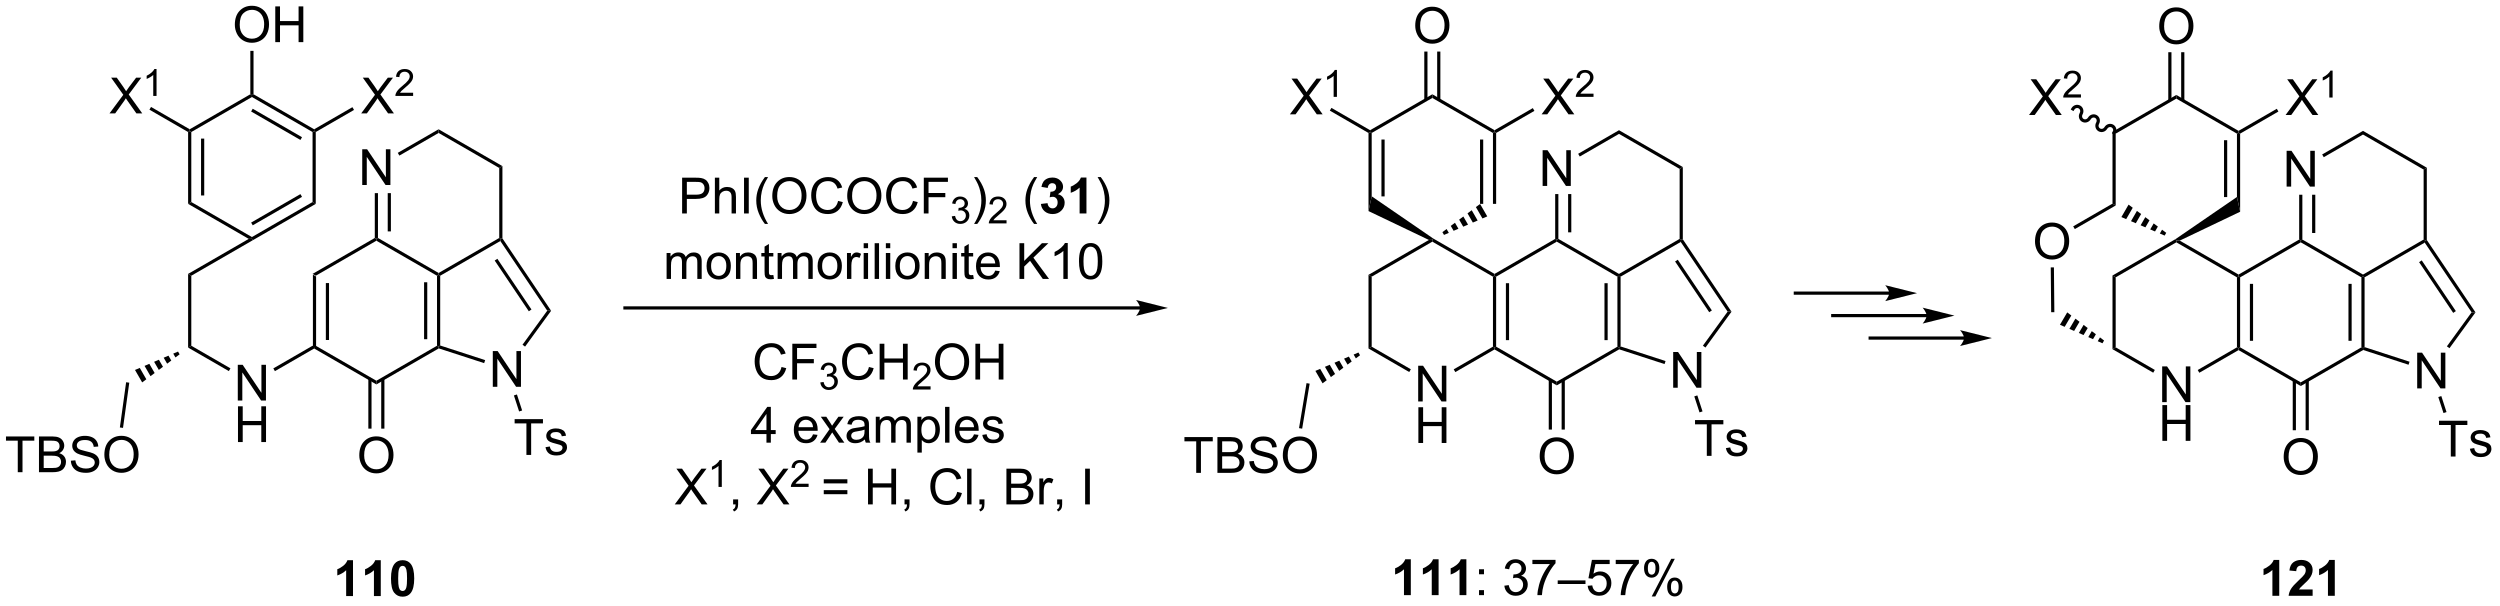 <?xml version="1.0" encoding="UTF-8"?>
<!DOCTYPE svg PUBLIC '-//W3C//DTD SVG 1.0//EN'
          'http://www.w3.org/TR/2001/REC-SVG-20010904/DTD/svg10.dtd'>
<svg stroke-dasharray="none" shape-rendering="auto" xmlns="http://www.w3.org/2000/svg" font-family="'Dialog'" text-rendering="auto" width="549" fill-opacity="1" color-interpolation="auto" color-rendering="auto" preserveAspectRatio="xMidYMid meet" font-size="12px" viewBox="0 0 549 133" fill="black" xmlns:xlink="http://www.w3.org/1999/xlink" stroke="black" image-rendering="auto" stroke-miterlimit="10" stroke-linecap="square" stroke-linejoin="miter" font-style="normal" stroke-width="1" height="133" stroke-dashoffset="0" font-weight="normal" stroke-opacity="1"
><!--Generated by the Batik Graphics2D SVG Generator--><defs id="genericDefs"
  /><g
  ><defs id="defs1"
    ><clipPath clipPathUnits="userSpaceOnUse" id="clipPath1"
      ><path d="M1.257 1.598 L412.747 1.598 L412.747 100.957 L1.257 100.957 L1.257 1.598 Z"
      /></clipPath
      ><clipPath clipPathUnits="userSpaceOnUse" id="clipPath2"
      ><path d="M42.389 140.611 L42.389 237.207 L442.437 237.207 L442.437 140.611 Z"
      /></clipPath
    ></defs
    ><g transform="scale(1.333,1.333) translate(-1.257,-1.598) matrix(1.029,0,0,1.029,-42.344,-143.034)"
    ><path d="M92.468 184.529 L92.978 184.824 L92.978 196.038 L92.723 196.185 L92.468 196.038 ZM94.54 185.873 L94.54 194.989 L95.05 194.989 L95.05 185.873 Z" stroke="none" clip-path="url(#clipPath2)"
    /></g
    ><g transform="matrix(1.371,0,0,1.371,-58.135,-192.843)"
    ><path d="M92.723 196.48 L92.723 196.185 L92.978 196.038 L102.69 201.645 L102.69 202.234 Z" stroke="none" clip-path="url(#clipPath2)"
    /></g
    ><g transform="matrix(1.371,0,0,1.371,-58.135,-192.843)"
    ><path d="M102.69 202.234 L102.69 201.645 L112.402 196.038 L112.657 196.185 L112.686 196.463 Z" stroke="none" clip-path="url(#clipPath2)"
    /></g
    ><g transform="matrix(1.371,0,0,1.371,-58.135,-192.843)"
    ><path d="M112.912 196 L112.657 196.185 L112.402 196.038 L112.402 184.824 L112.657 184.677 L112.912 184.824 ZM110.84 194.989 L110.84 185.873 L110.33 185.873 L110.33 194.989 Z" stroke="none" clip-path="url(#clipPath2)"
    /></g
    ><g transform="matrix(1.371,0,0,1.371,-58.135,-192.843)"
    ><path d="M112.657 184.382 L112.657 184.677 L112.402 184.824 L102.69 179.217 L102.69 178.922 L102.945 178.775 Z" stroke="none" clip-path="url(#clipPath2)"
    /></g
    ><g transform="matrix(1.371,0,0,1.371,-58.135,-192.843)"
    ><path d="M102.435 178.775 L102.69 178.922 L102.69 179.217 L92.978 184.824 L92.468 184.529 Z" stroke="none" clip-path="url(#clipPath2)"
    /></g
    ><g transform="matrix(1.371,0,0,1.371,-58.135,-192.843)"
    ><path d="M100.424 170.289 L100.424 164.562 L101.203 164.562 L104.211 169.057 L104.211 164.562 L104.937 164.562 L104.937 170.289 L104.159 170.289 L101.151 165.789 L101.151 170.289 L100.424 170.289 Z" stroke="none" clip-path="url(#clipPath2)"
    /></g
    ><g transform="matrix(1.371,0,0,1.371,-58.135,-192.843)"
    ><path d="M112.912 184.824 L112.657 184.677 L112.657 184.382 L122.368 178.775 L122.624 178.922 L122.545 179.262 Z" stroke="none" clip-path="url(#clipPath2)"
    /></g
    ><g transform="matrix(1.371,0,0,1.371,-58.135,-192.843)"
    ><path d="M122.879 178.844 L122.624 178.922 L122.368 178.775 L122.368 167.561 L122.879 167.266 Z" stroke="none" clip-path="url(#clipPath2)"
    /></g
    ><g transform="matrix(1.371,0,0,1.371,-58.135,-192.843)"
    ><path d="M122.879 167.266 L122.368 167.561 L112.657 161.954 L112.657 161.365 Z" stroke="none" clip-path="url(#clipPath2)"
    /></g
    ><g transform="matrix(1.371,0,0,1.371,-58.135,-192.843)"
    ><path d="M112.657 161.365 L112.657 161.954 L106.371 165.583 L106.116 165.141 Z" stroke="none" clip-path="url(#clipPath2)"
    /></g
    ><g transform="matrix(1.371,0,0,1.371,-58.135,-192.843)"
    ><path d="M102.435 171.593 L102.945 171.593 L102.945 178.775 L102.69 178.922 L102.435 178.775 ZM104.507 171.593 L104.507 177.726 L105.017 177.726 L105.017 171.593 Z" stroke="none" clip-path="url(#clipPath2)"
    /></g
    ><g transform="matrix(1.371,0,0,1.371,-58.135,-192.843)"
    ><path d="M80.491 204.815 L80.491 199.088 L81.269 199.088 L84.277 203.583 L84.277 199.088 L85.004 199.088 L85.004 204.815 L84.225 204.815 L81.217 200.315 L81.217 204.815 L80.491 204.815 Z" stroke="none" clip-path="url(#clipPath2)"
    /></g
    ><g transform="matrix(1.371,0,0,1.371,-58.135,-192.843)"
    ><path d="M80.522 211.465 L80.522 205.738 L81.28 205.738 L81.28 208.09 L84.257 208.09 L84.257 205.738 L85.014 205.738 L85.014 211.465 L84.257 211.465 L84.257 208.764 L81.28 208.764 L81.28 211.465 L80.522 211.465 Z" stroke="none" clip-path="url(#clipPath2)"
    /></g
    ><g transform="matrix(1.371,0,0,1.371,-58.135,-192.843)"
    ><path d="M82.246 178.922 L82.757 178.922 L82.884 179.143 L73.045 184.824 L72.534 184.529 Z" stroke="none" clip-path="url(#clipPath2)"
    /></g
    ><g transform="matrix(1.371,0,0,1.371,-58.135,-192.843)"
    ><path d="M72.534 184.529 L73.045 184.824 L73.045 196.038 L72.534 196.333 Z" stroke="none" clip-path="url(#clipPath2)"
    /></g
    ><g transform="matrix(1.371,0,0,1.371,-58.135,-192.843)"
    ><path d="M72.534 196.333 L73.045 196.038 L79.314 199.658 L79.059 200.1 Z" stroke="none" clip-path="url(#clipPath2)"
    /></g
    ><g transform="matrix(1.371,0,0,1.371,-58.135,-192.843)"
    ><path d="M86.438 200.109 L86.183 199.667 L92.468 196.038 L92.723 196.185 L92.723 196.48 Z" stroke="none" clip-path="url(#clipPath2)"
    /></g
    ><g transform="matrix(1.371,0,0,1.371,-58.135,-192.843)"
    ><path d="M82.884 179.143 L82.757 178.922 L82.757 178.628 L92.468 173.021 L92.978 173.315 ZM82.884 176.751 L90.779 172.193 L90.524 171.751 L82.629 176.309 Z" stroke="none" clip-path="url(#clipPath2)"
    /></g
    ><g transform="matrix(1.371,0,0,1.371,-58.135,-192.843)"
    ><path d="M92.978 173.315 L92.468 173.021 L92.468 161.806 L92.723 161.659 L92.978 161.806 Z" stroke="none" clip-path="url(#clipPath2)"
    /></g
    ><g transform="matrix(1.371,0,0,1.371,-58.135,-192.843)"
    ><path d="M92.723 161.365 L92.723 161.659 L92.468 161.806 L82.757 156.2 L82.757 155.905 L83.012 155.758 ZM90.779 162.634 L82.884 158.076 L82.629 158.518 L90.524 163.076 Z" stroke="none" clip-path="url(#clipPath2)"
    /></g
    ><g transform="matrix(1.371,0,0,1.371,-58.135,-192.843)"
    ><path d="M82.501 155.758 L82.757 155.905 L82.757 156.2 L73.045 161.806 L72.79 161.659 L72.79 161.365 Z" stroke="none" clip-path="url(#clipPath2)"
    /></g
    ><g transform="matrix(1.371,0,0,1.371,-58.135,-192.843)"
    ><path d="M72.534 161.806 L72.79 161.659 L73.045 161.806 L73.045 173.021 L72.534 173.315 ZM74.606 162.855 L74.606 171.972 L75.116 171.972 L75.116 162.855 Z" stroke="none" clip-path="url(#clipPath2)"
    /></g
    ><g transform="matrix(1.371,0,0,1.371,-58.135,-192.843)"
    ><path d="M72.534 173.315 L73.045 173.021 L82.757 178.628 L82.757 178.922 L82.246 178.922 Z" stroke="none" clip-path="url(#clipPath2)"
    /></g
    ><g transform="matrix(1.371,0,0,1.371,-58.135,-192.843)"
    ><path d="M121.337 202.617 L121.337 196.89 L122.115 196.89 L125.123 201.385 L125.123 196.89 L125.85 196.89 L125.85 202.617 L125.071 202.617 L122.063 198.117 L122.063 202.617 L121.337 202.617 Z" stroke="none" clip-path="url(#clipPath2)"
    /></g
    ><g transform="matrix(1.371,0,0,1.371,-58.135,-192.843)"
    ><path d="M112.686 196.463 L112.657 196.185 L112.912 196 L120.112 198.339 L119.954 198.824 Z" stroke="none" clip-path="url(#clipPath2)"
    /></g
    ><g transform="matrix(1.371,0,0,1.371,-58.135,-192.843)"
    ><path d="M126.507 196.177 L126.095 195.877 L130.056 190.425 L130.678 190.436 Z" stroke="none" clip-path="url(#clipPath2)"
    /></g
    ><g transform="matrix(1.371,0,0,1.371,-58.135,-192.843)"
    ><path d="M130.678 190.436 L130.056 190.425 L122.545 179.262 L122.624 178.922 L122.879 178.844 ZM127.532 190.233 L122.065 182.108 L121.642 182.393 L127.109 190.518 Z" stroke="none" clip-path="url(#clipPath2)"
    /></g
    ><g transform="matrix(1.371,0,0,1.371,-58.135,-192.843)"
    ><path d="M80.019 144.622 Q80.019 143.195 80.785 142.39 Q81.551 141.583 82.762 141.583 Q83.553 141.583 84.189 141.963 Q84.827 142.341 85.16 143.018 Q85.496 143.695 85.496 144.554 Q85.496 145.427 85.144 146.114 Q84.793 146.802 84.147 147.156 Q83.504 147.51 82.757 147.51 Q81.949 147.51 81.311 147.119 Q80.676 146.726 80.348 146.052 Q80.019 145.375 80.019 144.622 ZM80.801 144.633 Q80.801 145.669 81.356 146.265 Q81.913 146.859 82.754 146.859 Q83.608 146.859 84.16 146.258 Q84.715 145.656 84.715 144.552 Q84.715 143.851 84.478 143.331 Q84.241 142.81 83.785 142.523 Q83.332 142.234 82.764 142.234 Q81.96 142.234 81.379 142.789 Q80.801 143.341 80.801 144.633 ZM86.495 147.411 L86.495 141.685 L87.253 141.685 L87.253 144.036 L90.229 144.036 L90.229 141.685 L90.987 141.685 L90.987 147.411 L90.229 147.411 L90.229 144.711 L87.253 144.711 L87.253 147.411 L86.495 147.411 Z" stroke="none" clip-path="url(#clipPath2)"
    /></g
    ><g transform="matrix(1.371,0,0,1.371,-58.135,-192.843)"
    ><path d="M83.012 155.758 L82.757 155.905 L82.501 155.758 L82.501 148.807 L83.012 148.807 Z" stroke="none" clip-path="url(#clipPath2)"
    /></g
    ><g transform="matrix(1.371,0,0,1.371,-58.135,-192.843)"
    ><path d="M71.174 197.412 L70.508 197.912 L70.153 197.298 L70.919 196.971 ZM69.841 198.412 L69.175 198.912 L68.621 197.953 L69.387 197.625 ZM68.508 199.411 L67.842 199.911 L67.089 198.607 L67.855 198.28 ZM67.175 200.411 L66.509 200.911 L65.557 199.262 L66.323 198.935 ZM65.842 201.41 L65.176 201.91 L64.025 199.917 L64.791 199.589 Z" stroke="none" clip-path="url(#clipPath2)"
    /></g
    ><g transform="matrix(1.371,0,0,1.371,-58.135,-192.843)"
    ><path d="M45.249 216.294 L45.249 211.242 L43.361 211.242 L43.361 210.568 L47.9 210.568 L47.9 211.242 L46.007 211.242 L46.007 216.294 L45.249 216.294 ZM48.646 216.294 L48.646 210.568 L50.794 210.568 Q51.451 210.568 51.846 210.742 Q52.245 210.914 52.469 211.276 Q52.693 211.638 52.693 212.031 Q52.693 212.399 52.492 212.724 Q52.294 213.047 51.893 213.248 Q52.412 213.399 52.69 213.766 Q52.971 214.133 52.971 214.633 Q52.971 215.037 52.8 215.383 Q52.63 215.727 52.38 215.914 Q52.13 216.102 51.753 216.198 Q51.378 216.294 50.831 216.294 L48.646 216.294 ZM49.404 212.974 L50.643 212.974 Q51.146 212.974 51.365 212.906 Q51.654 212.82 51.8 212.623 Q51.948 212.422 51.948 212.123 Q51.948 211.836 51.81 211.62 Q51.675 211.404 51.419 211.323 Q51.167 211.242 50.55 211.242 L49.404 211.242 L49.404 212.974 ZM49.404 215.617 L50.831 215.617 Q51.198 215.617 51.346 215.591 Q51.607 215.544 51.781 215.435 Q51.959 215.326 52.07 215.117 Q52.185 214.906 52.185 214.633 Q52.185 214.313 52.021 214.078 Q51.857 213.841 51.565 213.745 Q51.276 213.649 50.729 213.649 L49.404 213.649 L49.404 215.617 ZM53.755 214.453 L54.471 214.391 Q54.521 214.82 54.706 215.096 Q54.893 215.373 55.284 215.542 Q55.675 215.711 56.162 215.711 Q56.596 215.711 56.927 215.583 Q57.261 215.453 57.422 215.229 Q57.584 215.005 57.584 214.74 Q57.584 214.469 57.427 214.268 Q57.271 214.068 56.912 213.93 Q56.682 213.841 55.893 213.651 Q55.104 213.461 54.787 213.294 Q54.378 213.078 54.175 212.761 Q53.974 212.443 53.974 212.047 Q53.974 211.615 54.219 211.237 Q54.466 210.859 54.938 210.664 Q55.412 210.469 55.99 210.469 Q56.628 210.469 57.112 210.675 Q57.599 210.88 57.859 211.279 Q58.123 211.677 58.143 212.18 L57.417 212.234 Q57.357 211.693 57.018 211.417 Q56.682 211.138 56.021 211.138 Q55.334 211.138 55.018 211.391 Q54.706 211.641 54.706 211.998 Q54.706 212.305 54.927 212.505 Q55.146 212.703 56.07 212.914 Q56.995 213.123 57.339 213.279 Q57.839 213.508 58.076 213.862 Q58.315 214.216 58.315 214.677 Q58.315 215.133 58.052 215.539 Q57.792 215.943 57.3 216.169 Q56.81 216.393 56.198 216.393 Q55.419 216.393 54.893 216.167 Q54.37 215.938 54.07 215.484 Q53.771 215.029 53.755 214.453 ZM59.12 213.505 Q59.12 212.078 59.886 211.274 Q60.651 210.466 61.862 210.466 Q62.654 210.466 63.289 210.846 Q63.927 211.224 64.26 211.901 Q64.597 212.578 64.597 213.438 Q64.597 214.31 64.245 214.998 Q63.893 215.685 63.248 216.039 Q62.604 216.393 61.857 216.393 Q61.05 216.393 60.412 216.003 Q59.776 215.609 59.448 214.935 Q59.12 214.258 59.12 213.505 ZM59.901 213.516 Q59.901 214.552 60.456 215.149 Q61.013 215.742 61.854 215.742 Q62.709 215.742 63.261 215.141 Q63.815 214.539 63.815 213.435 Q63.815 212.734 63.578 212.214 Q63.341 211.693 62.886 211.406 Q62.432 211.117 61.865 211.117 Q61.06 211.117 60.479 211.672 Q59.901 212.224 59.901 213.516 Z" stroke="none" clip-path="url(#clipPath2)"
    /></g
    ><g transform="matrix(1.371,0,0,1.371,-58.135,-192.843)"
    ><path d="M62.605 201.885 L63.11 201.955 L62.107 209.197 L61.602 209.127 Z" stroke="none" clip-path="url(#clipPath2)"
    /></g
    ><g transform="matrix(1.371,0,0,1.371,-58.135,-192.843)"
    ><path d="M99.953 213.594 Q99.953 212.167 100.719 211.363 Q101.484 210.555 102.695 210.555 Q103.487 210.555 104.122 210.935 Q104.76 211.313 105.094 211.99 Q105.43 212.667 105.43 213.526 Q105.43 214.399 105.078 215.086 Q104.727 215.774 104.081 216.128 Q103.437 216.482 102.69 216.482 Q101.883 216.482 101.245 216.092 Q100.609 215.698 100.281 215.024 Q99.953 214.347 99.953 213.594 ZM100.734 213.605 Q100.734 214.641 101.289 215.238 Q101.846 215.831 102.687 215.831 Q103.542 215.831 104.094 215.23 Q104.648 214.628 104.648 213.524 Q104.648 212.823 104.411 212.303 Q104.174 211.782 103.719 211.495 Q103.266 211.206 102.698 211.206 Q101.893 211.206 101.312 211.761 Q100.734 212.313 100.734 213.605 Z" stroke="none" clip-path="url(#clipPath2)"
    /></g
    ><g transform="matrix(1.371,0,0,1.371,-58.135,-192.843)"
    ><path d="M101.403 201.344 L101.403 209.315 L101.913 209.315 L101.913 201.344 ZM103.467 201.344 L103.467 209.315 L103.977 209.315 L103.977 201.344 Z" stroke="none" clip-path="url(#clipPath2)"
    /></g
    ><g transform="matrix(1.371,0,0,1.371,-58.135,-192.843)"
    ><path d="M100.254 158.825 L102.468 155.84 L100.515 153.098 L101.418 153.098 L102.457 154.567 Q102.78 155.023 102.918 155.27 Q103.109 154.958 103.372 154.617 L104.523 153.098 L105.348 153.098 L103.335 155.796 L105.504 158.825 L104.567 158.825 L103.124 156.781 Q103.004 156.606 102.874 156.398 Q102.684 156.71 102.601 156.827 L101.163 158.825 L100.254 158.825 Z" stroke="none" clip-path="url(#clipPath2)"
    /></g
    ><g transform="matrix(1.371,0,0,1.371,-58.135,-192.843)"
    ><path d="M108.575 155.517 L108.575 156.025 L105.736 156.025 Q105.73 155.833 105.798 155.658 Q105.906 155.369 106.144 155.087 Q106.384 154.806 106.835 154.437 Q107.534 153.863 107.781 153.527 Q108.027 153.191 108.027 152.892 Q108.027 152.58 107.802 152.365 Q107.579 152.148 107.218 152.148 Q106.837 152.148 106.609 152.376 Q106.38 152.605 106.378 153.009 L105.835 152.955 Q105.892 152.347 106.255 152.031 Q106.618 151.712 107.23 151.712 Q107.849 151.712 108.208 152.056 Q108.57 152.398 108.57 152.904 Q108.57 153.162 108.464 153.412 Q108.359 153.66 108.112 153.935 Q107.868 154.21 107.3 154.691 Q106.825 155.089 106.691 155.232 Q106.556 155.375 106.468 155.517 L108.575 155.517 Z" stroke="none" clip-path="url(#clipPath2)"
    /></g
    ><g transform="matrix(1.371,0,0,1.371,-58.135,-192.843)"
    ><path d="M92.978 161.806 L92.723 161.659 L92.723 161.365 L98.852 157.826 L99.107 158.268 Z" stroke="none" clip-path="url(#clipPath2)"
    /></g
    ><g transform="matrix(1.371,0,0,1.371,-58.135,-192.843)"
    ><path d="M126.722 213.524 L126.722 208.472 L124.834 208.472 L124.834 207.797 L129.373 207.797 L129.373 208.472 L127.48 208.472 L127.48 213.524 L126.722 213.524 ZM129.78 212.284 L130.476 212.175 Q130.533 212.594 130.801 212.818 Q131.069 213.04 131.549 213.04 Q132.033 213.04 132.267 212.842 Q132.502 212.644 132.502 212.378 Q132.502 212.141 132.296 212.003 Q132.15 211.909 131.577 211.766 Q130.804 211.571 130.504 211.428 Q130.205 211.284 130.051 211.034 Q129.898 210.782 129.898 210.477 Q129.898 210.198 130.023 209.964 Q130.15 209.727 130.369 209.571 Q130.533 209.448 130.817 209.365 Q131.101 209.282 131.424 209.282 Q131.913 209.282 132.28 209.422 Q132.65 209.563 132.825 209.803 Q133.002 210.042 133.069 210.446 L132.382 210.54 Q132.335 210.219 132.108 210.04 Q131.885 209.86 131.476 209.86 Q130.991 209.86 130.783 210.021 Q130.577 210.18 130.577 210.394 Q130.577 210.532 130.663 210.641 Q130.749 210.753 130.931 210.829 Q131.038 210.868 131.554 211.008 Q132.299 211.206 132.593 211.334 Q132.89 211.462 133.056 211.704 Q133.226 211.946 133.226 212.305 Q133.226 212.657 133.02 212.967 Q132.814 213.277 132.426 213.448 Q132.041 213.618 131.554 213.618 Q130.744 213.618 130.319 213.282 Q129.898 212.946 129.78 212.284 Z" stroke="none" clip-path="url(#clipPath2)"
    /></g
    ><g transform="matrix(1.371,0,0,1.371,-58.135,-192.843)"
    ><path d="M124.717 203.999 L125.203 203.842 L126.036 206.407 L125.551 206.565 Z" stroke="none" clip-path="url(#clipPath2)"
    /></g
    ><g transform="matrix(1.371,0,0,1.371,-58.135,-192.843)"
    ><path d="M269.561 204.964 L269.561 199.238 L270.339 199.238 L273.347 203.733 L273.347 199.238 L274.074 199.238 L274.074 204.964 L273.295 204.964 L270.287 200.464 L270.287 204.964 L269.561 204.964 Z" stroke="none" clip-path="url(#clipPath2)"
    /></g
    ><g transform="matrix(1.371,0,0,1.371,-58.135,-192.843)"
    ><path d="M269.592 211.614 L269.592 205.888 L270.35 205.888 L270.35 208.239 L273.326 208.239 L273.326 205.888 L274.084 205.888 L274.084 211.614 L273.326 211.614 L273.326 208.914 L270.35 208.914 L270.35 211.614 L269.592 211.614 Z" stroke="none" clip-path="url(#clipPath2)"
    /></g
    ><g transform="matrix(1.371,0,0,1.371,-58.135,-192.843)"
    ><path d="M261.604 184.679 L262.115 184.974 L262.115 196.188 L261.604 196.482 Z" stroke="none" clip-path="url(#clipPath2)"
    /></g
    ><g transform="matrix(1.371,0,0,1.371,-58.135,-192.843)"
    ><path d="M261.604 196.482 L262.115 196.188 L268.384 199.808 L268.129 200.25 Z" stroke="none" clip-path="url(#clipPath2)"
    /></g
    ><g transform="matrix(1.371,0,0,1.371,-58.135,-192.843)"
    ><path d="M275.508 200.258 L275.253 199.817 L281.538 196.188 L281.793 196.335 L281.793 196.63 Z" stroke="none" clip-path="url(#clipPath2)"
    /></g
    ><g transform="matrix(1.371,0,0,1.371,-58.135,-192.843)"
    ><path d="M282.048 196.188 L281.793 196.335 L281.538 196.188 L281.538 184.974 L281.793 184.826 L282.048 184.974 ZM284.12 195.139 L284.12 186.022 L283.61 186.022 L283.61 195.139 Z" stroke="none" clip-path="url(#clipPath2)"
    /></g
    ><g transform="matrix(1.371,0,0,1.371,-58.135,-192.843)"
    ><path d="M281.793 184.532 L281.793 184.826 L281.538 184.974 L271.826 179.367 L271.826 179.072 L271.954 178.851 Z" stroke="none" clip-path="url(#clipPath2)"
    /></g
    ><g transform="matrix(1.371,0,0,1.371,-58.135,-192.843)"
    ><path d="M271.28 179.093 L271.826 179.072 L271.826 179.367 L262.115 184.974 L261.604 184.679 Z" stroke="none" clip-path="url(#clipPath2)"
    /></g
    ><g transform="matrix(1.371,0,0,1.371,-58.135,-192.843)"
    ><path d="M273.442 177.845 L274.112 177.343 L274.467 177.957 L273.697 178.287 ZM274.782 176.841 L275.453 176.339 L276.007 177.298 L275.237 177.628 ZM276.123 175.837 L276.793 175.335 L277.546 176.639 L276.776 176.969 ZM277.464 174.833 L278.134 174.331 L279.086 175.98 L278.316 176.309 ZM278.804 173.829 L279.475 173.327 L280.626 175.321 L279.856 175.65 Z" stroke="none" clip-path="url(#clipPath2)"
    /></g
    ><g transform="matrix(1.371,0,0,1.371,-58.135,-192.843)"
    ><path d="M282.048 173.318 L281.538 173.318 L281.538 161.956 L281.793 161.809 L282.048 161.956 ZM279.977 173.318 L279.977 163.005 L279.466 163.005 L279.466 173.318 Z" stroke="none" clip-path="url(#clipPath2)"
    /></g
    ><g transform="matrix(1.371,0,0,1.371,-58.135,-192.843)"
    ><path d="M281.793 161.514 L281.793 161.809 L281.538 161.956 L271.826 156.349 L271.826 155.76 Z" stroke="none" clip-path="url(#clipPath2)"
    /></g
    ><g transform="matrix(1.371,0,0,1.371,-58.135,-192.843)"
    ><path d="M271.826 155.76 L271.826 156.349 L262.115 161.956 L261.86 161.809 L261.86 161.514 Z" stroke="none" clip-path="url(#clipPath2)"
    /></g
    ><g transform="matrix(1.371,0,0,1.371,-58.135,-192.843)"
    ><path d="M261.604 161.956 L261.86 161.809 L262.115 161.956 L262.115 172.101 L261.604 174.468 ZM263.676 163.005 L263.676 172.122 L264.186 172.122 L264.186 163.005 Z" stroke="none" clip-path="url(#clipPath2)"
    /></g
    ><g transform="matrix(1.371,0,0,1.371,-58.135,-192.843)"
    ><path d="M261.604 174.468 L262.115 172.101 L271.954 178.851 L271.826 179.072 L271.28 179.093 Z" stroke="none" clip-path="url(#clipPath2)"
    /></g
    ><g transform="matrix(1.371,0,0,1.371,-58.135,-192.843)"
    ><path d="M281.793 196.63 L281.793 196.335 L282.048 196.188 L291.76 201.795 L291.76 202.384 Z" stroke="none" clip-path="url(#clipPath2)"
    /></g
    ><g transform="matrix(1.371,0,0,1.371,-58.135,-192.843)"
    ><path d="M291.76 202.384 L291.76 201.795 L301.472 196.188 L301.727 196.335 L301.756 196.613 Z" stroke="none" clip-path="url(#clipPath2)"
    /></g
    ><g transform="matrix(1.371,0,0,1.371,-58.135,-192.843)"
    ><path d="M301.982 196.15 L301.727 196.335 L301.472 196.188 L301.472 184.974 L301.727 184.826 L301.982 184.974 ZM299.91 195.139 L299.91 186.022 L299.4 186.022 L299.4 195.139 Z" stroke="none" clip-path="url(#clipPath2)"
    /></g
    ><g transform="matrix(1.371,0,0,1.371,-58.135,-192.843)"
    ><path d="M301.727 184.532 L301.727 184.826 L301.472 184.974 L291.76 179.367 L291.76 179.072 L292.015 178.925 Z" stroke="none" clip-path="url(#clipPath2)"
    /></g
    ><g transform="matrix(1.371,0,0,1.371,-58.135,-192.843)"
    ><path d="M291.505 178.925 L291.76 179.072 L291.76 179.367 L282.048 184.974 L281.793 184.826 L281.793 184.532 Z" stroke="none" clip-path="url(#clipPath2)"
    /></g
    ><g transform="matrix(1.371,0,0,1.371,-58.135,-192.843)"
    ><path d="M289.494 170.438 L289.494 164.712 L290.273 164.712 L293.281 169.207 L293.281 164.712 L294.007 164.712 L294.007 170.438 L293.229 170.438 L290.221 165.938 L290.221 170.438 L289.494 170.438 Z" stroke="none" clip-path="url(#clipPath2)"
    /></g
    ><g transform="matrix(1.371,0,0,1.371,-58.135,-192.843)"
    ><path d="M301.982 184.974 L301.727 184.826 L301.727 184.532 L311.438 178.925 L311.693 179.072 L311.615 179.412 Z" stroke="none" clip-path="url(#clipPath2)"
    /></g
    ><g transform="matrix(1.371,0,0,1.371,-58.135,-192.843)"
    ><path d="M311.949 178.994 L311.693 179.072 L311.438 178.925 L311.438 167.711 L311.949 167.416 Z" stroke="none" clip-path="url(#clipPath2)"
    /></g
    ><g transform="matrix(1.371,0,0,1.371,-58.135,-192.843)"
    ><path d="M311.949 167.416 L311.438 167.711 L301.727 162.104 L301.727 161.514 Z" stroke="none" clip-path="url(#clipPath2)"
    /></g
    ><g transform="matrix(1.371,0,0,1.371,-58.135,-192.843)"
    ><path d="M301.727 161.514 L301.727 162.104 L295.441 165.732 L295.186 165.291 Z" stroke="none" clip-path="url(#clipPath2)"
    /></g
    ><g transform="matrix(1.371,0,0,1.371,-58.135,-192.843)"
    ><path d="M291.505 171.742 L292.015 171.742 L292.015 178.925 L291.76 179.072 L291.505 178.925 ZM293.576 171.742 L293.576 177.876 L294.087 177.876 L294.087 171.742 Z" stroke="none" clip-path="url(#clipPath2)"
    /></g
    ><g transform="matrix(1.371,0,0,1.371,-58.135,-192.843)"
    ><path d="M310.406 202.766 L310.406 197.04 L311.185 197.04 L314.193 201.535 L314.193 197.04 L314.92 197.04 L314.92 202.766 L314.141 202.766 L311.133 198.266 L311.133 202.766 L310.406 202.766 Z" stroke="none" clip-path="url(#clipPath2)"
    /></g
    ><g transform="matrix(1.371,0,0,1.371,-58.135,-192.843)"
    ><path d="M301.756 196.613 L301.727 196.335 L301.982 196.15 L309.181 198.489 L309.024 198.974 Z" stroke="none" clip-path="url(#clipPath2)"
    /></g
    ><g transform="matrix(1.371,0,0,1.371,-58.135,-192.843)"
    ><path d="M315.577 196.327 L315.164 196.027 L319.125 190.575 L319.748 190.586 Z" stroke="none" clip-path="url(#clipPath2)"
    /></g
    ><g transform="matrix(1.371,0,0,1.371,-58.135,-192.843)"
    ><path d="M319.748 190.586 L319.125 190.575 L311.615 179.412 L311.693 179.072 L311.949 178.994 ZM316.602 190.383 L311.135 182.257 L310.712 182.542 L316.179 190.668 Z" stroke="none" clip-path="url(#clipPath2)"
    /></g
    ><g transform="matrix(1.371,0,0,1.371,-58.135,-192.843)"
    ><path d="M289.324 158.975 L291.538 155.99 L289.585 153.248 L290.488 153.248 L291.527 154.717 Q291.85 155.173 291.988 155.42 Q292.178 155.107 292.442 154.766 L293.593 153.248 L294.418 153.248 L292.405 155.946 L294.574 158.975 L293.637 158.975 L292.194 156.93 Q292.074 156.756 291.944 156.548 Q291.754 156.86 291.671 156.977 L290.233 158.975 L289.324 158.975 Z" stroke="none" clip-path="url(#clipPath2)"
    /></g
    ><g transform="matrix(1.371,0,0,1.371,-58.135,-192.843)"
    ><path d="M297.645 155.667 L297.645 156.175 L294.805 156.175 Q294.8 155.983 294.868 155.808 Q294.975 155.518 295.214 155.237 Q295.454 154.956 295.905 154.587 Q296.604 154.013 296.85 153.677 Q297.096 153.341 297.096 153.042 Q297.096 152.729 296.872 152.514 Q296.649 152.298 296.288 152.298 Q295.907 152.298 295.678 152.526 Q295.45 152.755 295.448 153.159 L294.905 153.104 Q294.962 152.497 295.325 152.181 Q295.688 151.862 296.3 151.862 Q296.919 151.862 297.278 152.206 Q297.639 152.548 297.639 153.054 Q297.639 153.311 297.534 153.561 Q297.428 153.81 297.182 154.085 Q296.938 154.36 296.37 154.841 Q295.895 155.239 295.76 155.382 Q295.626 155.524 295.538 155.667 L297.645 155.667 Z" stroke="none" clip-path="url(#clipPath2)"
    /></g
    ><g transform="matrix(1.371,0,0,1.371,-58.135,-192.843)"
    ><path d="M269.089 144.772 Q269.089 143.345 269.855 142.54 Q270.621 141.733 271.832 141.733 Q272.623 141.733 273.259 142.113 Q273.897 142.491 274.23 143.168 Q274.566 143.845 274.566 144.704 Q274.566 145.577 274.214 146.264 Q273.863 146.952 273.217 147.306 Q272.574 147.66 271.826 147.66 Q271.019 147.66 270.381 147.269 Q269.746 146.876 269.418 146.202 Q269.089 145.525 269.089 144.772 ZM269.871 144.782 Q269.871 145.819 270.425 146.415 Q270.983 147.009 271.824 147.009 Q272.678 147.009 273.23 146.407 Q273.785 145.806 273.785 144.702 Q273.785 144.001 273.548 143.48 Q273.311 142.959 272.855 142.673 Q272.402 142.384 271.834 142.384 Q271.029 142.384 270.449 142.939 Q269.871 143.491 269.871 144.782 Z" stroke="none" clip-path="url(#clipPath2)"
    /></g
    ><g transform="matrix(1.371,0,0,1.371,-58.135,-192.843)"
    ><path d="M273.114 156.651 L273.114 148.917 L272.603 148.917 L272.603 156.651 ZM271.049 156.651 L271.049 148.917 L270.539 148.917 L270.539 156.651 Z" stroke="none" clip-path="url(#clipPath2)"
    /></g
    ><g transform="matrix(1.371,0,0,1.371,-58.135,-192.843)"
    ><path d="M260.244 197.562 L259.578 198.062 L259.223 197.448 L259.989 197.12 ZM258.911 198.562 L258.245 199.061 L257.691 198.102 L258.457 197.775 ZM257.578 199.561 L256.912 200.061 L256.159 198.757 L256.925 198.43 ZM256.245 200.561 L255.579 201.06 L254.627 199.412 L255.393 199.084 ZM254.912 201.56 L254.246 202.06 L253.095 200.066 L253.861 199.739 Z" stroke="none" clip-path="url(#clipPath2)"
    /></g
    ><g transform="matrix(1.371,0,0,1.371,-58.135,-192.843)"
    ><path d="M234.007 216.397 L234.007 211.345 L232.119 211.345 L232.119 210.67 L236.658 210.67 L236.658 211.345 L234.765 211.345 L234.765 216.397 L234.007 216.397 ZM237.404 216.397 L237.404 210.67 L239.553 210.67 Q240.209 210.67 240.605 210.845 Q241.003 211.017 241.227 211.379 Q241.451 211.74 241.451 212.134 Q241.451 212.501 241.25 212.826 Q241.053 213.149 240.652 213.35 Q241.17 213.501 241.448 213.868 Q241.73 214.235 241.73 214.735 Q241.73 215.139 241.558 215.485 Q241.388 215.829 241.138 216.017 Q240.888 216.204 240.511 216.3 Q240.136 216.397 239.589 216.397 L237.404 216.397 ZM238.162 213.076 L239.402 213.076 Q239.904 213.076 240.123 213.009 Q240.412 212.923 240.558 212.725 Q240.706 212.524 240.706 212.225 Q240.706 211.938 240.568 211.722 Q240.433 211.506 240.178 211.425 Q239.925 211.345 239.308 211.345 L238.162 211.345 L238.162 213.076 ZM238.162 215.72 L239.589 215.72 Q239.956 215.72 240.105 215.694 Q240.365 215.647 240.54 215.537 Q240.717 215.428 240.829 215.22 Q240.943 215.009 240.943 214.735 Q240.943 214.415 240.779 214.181 Q240.615 213.944 240.323 213.847 Q240.034 213.751 239.488 213.751 L238.162 213.751 L238.162 215.72 ZM242.513 214.556 L243.23 214.493 Q243.279 214.923 243.464 215.199 Q243.652 215.475 244.042 215.644 Q244.433 215.813 244.92 215.813 Q245.355 215.813 245.685 215.686 Q246.019 215.556 246.18 215.332 Q246.342 215.108 246.342 214.842 Q246.342 214.571 246.185 214.371 Q246.029 214.17 245.67 214.032 Q245.441 213.944 244.652 213.754 Q243.863 213.563 243.545 213.397 Q243.136 213.181 242.933 212.863 Q242.732 212.545 242.732 212.149 Q242.732 211.717 242.977 211.339 Q243.225 210.962 243.696 210.767 Q244.17 210.571 244.748 210.571 Q245.386 210.571 245.87 210.777 Q246.357 210.983 246.618 211.381 Q246.881 211.78 246.902 212.282 L246.175 212.337 Q246.115 211.795 245.777 211.519 Q245.441 211.24 244.779 211.24 Q244.092 211.24 243.777 211.493 Q243.464 211.743 243.464 212.1 Q243.464 212.407 243.685 212.608 Q243.904 212.806 244.829 213.017 Q245.753 213.225 246.097 213.381 Q246.597 213.61 246.834 213.964 Q247.073 214.319 247.073 214.78 Q247.073 215.235 246.81 215.642 Q246.55 216.045 246.058 216.272 Q245.568 216.496 244.956 216.496 Q244.178 216.496 243.652 216.269 Q243.128 216.04 242.829 215.587 Q242.529 215.131 242.513 214.556 ZM247.878 213.608 Q247.878 212.181 248.644 211.376 Q249.409 210.569 250.62 210.569 Q251.412 210.569 252.047 210.949 Q252.685 211.326 253.019 212.004 Q253.355 212.681 253.355 213.54 Q253.355 214.412 253.003 215.1 Q252.652 215.787 252.006 216.142 Q251.363 216.496 250.615 216.496 Q249.808 216.496 249.17 216.105 Q248.534 215.712 248.206 215.037 Q247.878 214.36 247.878 213.608 ZM248.659 213.618 Q248.659 214.655 249.214 215.251 Q249.771 215.845 250.613 215.845 Q251.467 215.845 252.019 215.243 Q252.573 214.642 252.573 213.537 Q252.573 212.837 252.337 212.316 Q252.1 211.795 251.644 211.509 Q251.191 211.22 250.623 211.22 Q249.818 211.22 249.238 211.774 Q248.659 212.326 248.659 213.618 Z" stroke="none" clip-path="url(#clipPath2)"
    /></g
    ><g transform="matrix(1.371,0,0,1.371,-58.135,-192.843)"
    ><path d="M251.676 202.028 L252.179 202.111 L250.978 209.321 L250.475 209.237 Z" stroke="none" clip-path="url(#clipPath2)"
    /></g
    ><g transform="matrix(1.371,0,0,1.371,-58.135,-192.843)"
    ><path d="M315.792 213.674 L315.792 208.622 L313.904 208.622 L313.904 207.947 L318.443 207.947 L318.443 208.622 L316.55 208.622 L316.55 213.674 L315.792 213.674 ZM318.85 212.434 L319.546 212.325 Q319.603 212.744 319.871 212.968 Q320.139 213.189 320.618 213.189 Q321.103 213.189 321.337 212.992 Q321.572 212.794 321.572 212.528 Q321.572 212.291 321.366 212.153 Q321.22 212.059 320.647 211.916 Q319.874 211.721 319.574 211.577 Q319.275 211.434 319.121 211.184 Q318.967 210.932 318.967 210.627 Q318.967 210.348 319.092 210.114 Q319.22 209.877 319.439 209.721 Q319.603 209.598 319.887 209.515 Q320.171 209.432 320.493 209.432 Q320.983 209.432 321.35 209.572 Q321.72 209.713 321.895 209.952 Q322.072 210.192 322.139 210.596 L321.452 210.689 Q321.405 210.369 321.178 210.189 Q320.954 210.01 320.546 210.01 Q320.061 210.01 319.853 210.171 Q319.647 210.33 319.647 210.544 Q319.647 210.682 319.733 210.791 Q319.819 210.903 320.001 210.978 Q320.108 211.018 320.624 211.158 Q321.368 211.356 321.663 211.484 Q321.96 211.611 322.126 211.853 Q322.296 212.096 322.296 212.455 Q322.296 212.807 322.09 213.117 Q321.884 213.426 321.496 213.598 Q321.111 213.768 320.624 213.768 Q319.814 213.768 319.389 213.432 Q318.967 213.096 318.85 212.434 Z" stroke="none" clip-path="url(#clipPath2)"
    /></g
    ><g transform="matrix(1.371,0,0,1.371,-58.135,-192.843)"
    ><path d="M313.787 204.149 L314.273 203.992 L315.106 206.557 L314.621 206.714 Z" stroke="none" clip-path="url(#clipPath2)"
    /></g
    ><g transform="matrix(1.371,0,0,1.371,-58.135,-192.843)"
    ><path d="M289.023 213.744 Q289.023 212.317 289.788 211.512 Q290.554 210.705 291.765 210.705 Q292.557 210.705 293.192 211.085 Q293.83 211.463 294.163 212.14 Q294.5 212.817 294.5 213.676 Q294.5 214.549 294.148 215.236 Q293.796 215.924 293.151 216.278 Q292.507 216.632 291.76 216.632 Q290.953 216.632 290.315 216.241 Q289.679 215.848 289.351 215.174 Q289.023 214.497 289.023 213.744 ZM289.804 213.755 Q289.804 214.791 290.359 215.387 Q290.916 215.981 291.757 215.981 Q292.611 215.981 293.163 215.38 Q293.718 214.778 293.718 213.674 Q293.718 212.973 293.481 212.452 Q293.244 211.931 292.788 211.645 Q292.335 211.356 291.768 211.356 Q290.963 211.356 290.382 211.911 Q289.804 212.463 289.804 213.755 Z" stroke="none" clip-path="url(#clipPath2)"
    /></g
    ><g transform="matrix(1.371,0,0,1.371,-58.135,-192.843)"
    ><path d="M290.473 201.494 L290.473 209.465 L290.983 209.465 L290.983 201.494 ZM292.537 201.494 L292.537 209.465 L293.047 209.465 L293.047 201.494 Z" stroke="none" clip-path="url(#clipPath2)"
    /></g
    ><g transform="matrix(1.371,0,0,1.371,-58.135,-192.843)"
    ><path d="M151.662 174.846 L151.662 169.12 L153.824 169.12 Q154.394 169.12 154.694 169.174 Q155.116 169.245 155.399 169.443 Q155.686 169.638 155.86 169.995 Q156.035 170.349 156.035 170.776 Q156.035 171.505 155.569 172.013 Q155.105 172.518 153.889 172.518 L152.42 172.518 L152.42 174.846 L151.662 174.846 ZM152.42 171.841 L153.902 171.841 Q154.636 171.841 154.944 171.568 Q155.254 171.294 155.254 170.799 Q155.254 170.44 155.071 170.185 Q154.889 169.927 154.592 169.846 Q154.402 169.794 153.886 169.794 L152.42 169.794 L152.42 171.841 ZM156.91 174.846 L156.91 169.12 L157.613 169.12 L157.613 171.174 Q158.105 170.604 158.855 170.604 Q159.316 170.604 159.655 170.786 Q159.996 170.966 160.142 171.286 Q160.287 171.607 160.287 172.216 L160.287 174.846 L159.584 174.846 L159.584 172.216 Q159.584 171.69 159.355 171.451 Q159.129 171.208 158.709 171.208 Q158.397 171.208 158.121 171.372 Q157.847 171.534 157.73 171.812 Q157.613 172.089 157.613 172.576 L157.613 174.846 L156.91 174.846 ZM161.578 174.846 L161.578 169.12 L162.336 169.12 L162.336 174.846 L161.578 174.846 ZM164.925 176.531 Q164.342 175.797 163.939 174.812 Q163.537 173.826 163.537 172.771 Q163.537 171.841 163.84 170.989 Q164.191 170.002 164.925 169.021 L165.428 169.021 Q164.957 169.833 164.803 170.182 Q164.566 170.721 164.428 171.307 Q164.261 172.036 164.261 172.776 Q164.261 174.654 165.428 176.531 L164.925 176.531 ZM166.105 172.057 Q166.105 170.63 166.871 169.826 Q167.636 169.018 168.847 169.018 Q169.639 169.018 170.274 169.398 Q170.912 169.776 171.246 170.453 Q171.582 171.13 171.582 171.989 Q171.582 172.862 171.23 173.549 Q170.879 174.237 170.233 174.591 Q169.59 174.945 168.842 174.945 Q168.035 174.945 167.397 174.555 Q166.761 174.161 166.433 173.487 Q166.105 172.81 166.105 172.057 ZM166.886 172.068 Q166.886 173.104 167.441 173.701 Q167.998 174.294 168.84 174.294 Q169.694 174.294 170.246 173.693 Q170.8 173.091 170.8 171.987 Q170.8 171.286 170.564 170.766 Q170.327 170.245 169.871 169.958 Q169.418 169.669 168.85 169.669 Q168.045 169.669 167.465 170.224 Q166.886 170.776 166.886 172.068 ZM176.643 172.839 L177.401 173.029 Q177.164 173.964 176.544 174.456 Q175.924 174.945 175.031 174.945 Q174.104 174.945 173.523 174.568 Q172.945 174.19 172.64 173.476 Q172.338 172.76 172.338 171.94 Q172.338 171.044 172.679 170.38 Q173.023 169.714 173.653 169.367 Q174.284 169.021 175.041 169.021 Q175.901 169.021 176.487 169.458 Q177.073 169.896 177.304 170.69 L176.557 170.864 Q176.359 170.239 175.979 169.956 Q175.601 169.669 175.026 169.669 Q174.367 169.669 173.922 169.987 Q173.479 170.302 173.299 170.836 Q173.119 171.37 173.119 171.935 Q173.119 172.667 173.333 173.211 Q173.547 173.755 173.994 174.026 Q174.445 174.294 174.969 174.294 Q175.604 174.294 176.044 173.927 Q176.487 173.56 176.643 172.839 ZM178.105 172.057 Q178.105 170.63 178.871 169.826 Q179.636 169.018 180.847 169.018 Q181.639 169.018 182.274 169.398 Q182.912 169.776 183.246 170.453 Q183.582 171.13 183.582 171.989 Q183.582 172.862 183.23 173.549 Q182.879 174.237 182.233 174.591 Q181.59 174.945 180.842 174.945 Q180.035 174.945 179.397 174.555 Q178.761 174.161 178.433 173.487 Q178.105 172.81 178.105 172.057 ZM178.886 172.068 Q178.886 173.104 179.441 173.701 Q179.998 174.294 180.84 174.294 Q181.694 174.294 182.246 173.693 Q182.8 173.091 182.8 171.987 Q182.8 171.286 182.564 170.766 Q182.327 170.245 181.871 169.958 Q181.418 169.669 180.85 169.669 Q180.045 169.669 179.465 170.224 Q178.886 170.776 178.886 172.068 ZM188.643 172.839 L189.401 173.029 Q189.164 173.964 188.544 174.456 Q187.924 174.945 187.031 174.945 Q186.104 174.945 185.523 174.568 Q184.945 174.19 184.64 173.476 Q184.338 172.76 184.338 171.94 Q184.338 171.044 184.679 170.38 Q185.023 169.714 185.653 169.367 Q186.284 169.021 187.041 169.021 Q187.901 169.021 188.487 169.458 Q189.073 169.896 189.304 170.69 L188.557 170.864 Q188.359 170.239 187.979 169.956 Q187.601 169.669 187.026 169.669 Q186.367 169.669 185.922 169.987 Q185.479 170.302 185.299 170.836 Q185.119 171.37 185.119 171.935 Q185.119 172.667 185.333 173.211 Q185.547 173.755 185.994 174.026 Q186.445 174.294 186.969 174.294 Q187.604 174.294 188.044 173.927 Q188.487 173.56 188.643 172.839 ZM190.373 174.846 L190.373 169.12 L194.238 169.12 L194.238 169.794 L191.131 169.794 L191.131 171.568 L193.819 171.568 L193.819 172.245 L191.131 172.245 L191.131 174.846 L190.373 174.846 Z" stroke="none" clip-path="url(#clipPath2)"
    /></g
    ><g transform="matrix(1.371,0,0,1.371,-58.135,-192.843)"
    ><path d="M194.856 175.311 L195.383 175.241 Q195.475 175.69 195.692 175.888 Q195.911 176.085 196.225 176.085 Q196.596 176.085 196.852 175.827 Q197.11 175.569 197.11 175.189 Q197.11 174.825 196.871 174.591 Q196.635 174.355 196.268 174.355 Q196.119 174.355 195.897 174.413 L195.956 173.95 Q196.008 173.956 196.039 173.956 Q196.377 173.956 196.647 173.78 Q196.916 173.605 196.916 173.237 Q196.916 172.948 196.719 172.759 Q196.524 172.567 196.213 172.567 Q195.905 172.567 195.7 172.761 Q195.494 172.954 195.436 173.341 L194.909 173.247 Q195.006 172.716 195.348 172.425 Q195.692 172.134 196.202 172.134 Q196.553 172.134 196.848 172.284 Q197.145 172.435 197.301 172.696 Q197.457 172.956 197.457 173.249 Q197.457 173.528 197.307 173.757 Q197.159 173.985 196.866 174.12 Q197.246 174.208 197.457 174.485 Q197.668 174.761 197.668 175.177 Q197.668 175.739 197.258 176.132 Q196.848 176.523 196.221 176.523 Q195.657 176.523 195.282 176.186 Q194.909 175.849 194.856 175.311 Z" stroke="none" clip-path="url(#clipPath2)"
    /></g
    ><g transform="matrix(1.371,0,0,1.371,-58.135,-192.843)"
    ><path d="M198.93 176.531 L198.425 176.531 Q199.594 174.654 199.594 172.776 Q199.594 172.042 199.425 171.318 Q199.292 170.732 199.055 170.193 Q198.902 169.841 198.425 169.021 L198.93 169.021 Q199.665 170.002 200.016 170.989 Q200.316 171.841 200.316 172.771 Q200.316 173.826 199.912 174.812 Q199.508 175.797 198.93 176.531 Z" stroke="none" clip-path="url(#clipPath2)"
    /></g
    ><g transform="matrix(1.371,0,0,1.371,-58.135,-192.843)"
    ><path d="M203.626 175.939 L203.626 176.446 L200.786 176.446 Q200.781 176.255 200.849 176.079 Q200.957 175.79 201.195 175.509 Q201.435 175.228 201.886 174.858 Q202.585 174.284 202.832 173.948 Q203.078 173.612 203.078 173.314 Q203.078 173.001 202.853 172.786 Q202.63 172.569 202.269 172.569 Q201.888 172.569 201.66 172.798 Q201.431 173.026 201.429 173.431 L200.886 173.376 Q200.943 172.769 201.306 172.452 Q201.669 172.134 202.281 172.134 Q202.9 172.134 203.259 172.478 Q203.62 172.819 203.62 173.325 Q203.62 173.583 203.515 173.833 Q203.41 174.081 203.163 174.357 Q202.919 174.632 202.351 175.112 Q201.876 175.511 201.742 175.653 Q201.607 175.796 201.519 175.939 L203.626 175.939 Z" stroke="none" clip-path="url(#clipPath2)"
    /></g
    ><g transform="matrix(1.371,0,0,1.371,-58.135,-192.843)"
    ><path d="M208.037 176.531 Q207.453 175.797 207.05 174.812 Q206.649 173.826 206.649 172.771 Q206.649 171.841 206.951 170.989 Q207.303 170.002 208.037 169.021 L208.54 169.021 Q208.068 169.833 207.915 170.182 Q207.678 170.721 207.54 171.307 Q207.373 172.036 207.373 172.776 Q207.373 174.654 208.54 176.531 L208.037 176.531 Z" stroke="none" clip-path="url(#clipPath2)"
    /></g
    ><g transform="matrix(1.371,0,0,1.371,-58.135,-192.843)"
    ><path d="M209.131 173.326 L210.193 173.198 Q210.243 173.604 210.464 173.82 Q210.688 174.034 211.006 174.034 Q211.344 174.034 211.576 173.776 Q211.81 173.518 211.81 173.081 Q211.81 172.667 211.586 172.424 Q211.365 172.182 211.045 172.182 Q210.834 172.182 210.539 172.263 L210.662 171.37 Q211.107 171.38 211.341 171.177 Q211.576 170.971 211.576 170.63 Q211.576 170.341 211.404 170.169 Q211.232 169.997 210.946 169.997 Q210.664 169.997 210.464 170.193 Q210.266 170.388 210.224 170.763 L209.211 170.591 Q209.318 170.073 209.529 169.763 Q209.743 169.451 210.123 169.273 Q210.506 169.096 210.977 169.096 Q211.787 169.096 212.274 169.612 Q212.678 170.034 212.678 170.565 Q212.678 171.318 211.852 171.768 Q212.344 171.872 212.638 172.239 Q212.935 172.607 212.935 173.127 Q212.935 173.88 212.383 174.414 Q211.834 174.945 211.013 174.945 Q210.235 174.945 209.722 174.497 Q209.211 174.049 209.131 173.326 ZM216.426 174.846 L215.33 174.846 L215.33 170.708 Q214.728 171.271 213.911 171.542 L213.911 170.544 Q214.34 170.404 214.843 170.013 Q215.348 169.62 215.536 169.096 L216.426 169.096 L216.426 174.846 Z" stroke="none" clip-path="url(#clipPath2)"
    /></g
    ><g transform="matrix(1.371,0,0,1.371,-58.135,-192.843)"
    ><path d="M218.717 176.531 L218.211 176.531 Q219.381 174.654 219.381 172.776 Q219.381 172.042 219.211 171.318 Q219.079 170.732 218.842 170.193 Q218.688 169.841 218.211 169.021 L218.717 169.021 Q219.451 170.002 219.803 170.989 Q220.102 171.841 220.102 172.771 Q220.102 173.826 219.698 174.812 Q219.295 175.797 218.717 176.531 Z" stroke="none" clip-path="url(#clipPath2)"
    /></g
    ><g transform="matrix(1.371,0,0,1.371,-58.135,-192.843)"
    ><path d="M149.176 185.336 L149.176 181.188 L149.804 181.188 L149.804 181.768 Q149.999 181.464 150.322 181.279 Q150.648 181.094 151.062 181.094 Q151.523 181.094 151.817 181.286 Q152.114 181.476 152.234 181.82 Q152.726 181.094 153.515 181.094 Q154.132 181.094 154.463 181.435 Q154.796 181.776 154.796 182.487 L154.796 185.336 L154.098 185.336 L154.098 182.721 Q154.098 182.299 154.028 182.114 Q153.96 181.93 153.78 181.818 Q153.601 181.703 153.359 181.703 Q152.921 181.703 152.632 181.995 Q152.343 182.284 152.343 182.924 L152.343 185.336 L151.64 185.336 L151.64 182.641 Q151.64 182.172 151.468 181.938 Q151.296 181.703 150.905 181.703 Q150.609 181.703 150.356 181.859 Q150.106 182.016 149.992 182.318 Q149.88 182.617 149.88 183.182 L149.88 185.336 L149.176 185.336 ZM155.577 183.26 Q155.577 182.109 156.218 181.555 Q156.755 181.094 157.523 181.094 Q158.38 181.094 158.921 181.654 Q159.465 182.214 159.465 183.203 Q159.465 184.003 159.223 184.464 Q158.984 184.922 158.525 185.177 Q158.067 185.43 157.523 185.43 Q156.653 185.43 156.114 184.872 Q155.577 184.312 155.577 183.26 ZM156.301 183.26 Q156.301 184.057 156.648 184.456 Q156.997 184.851 157.523 184.851 Q158.046 184.851 158.393 184.453 Q158.742 184.055 158.742 183.237 Q158.742 182.469 158.393 182.073 Q158.043 181.674 157.523 181.674 Q156.997 181.674 156.648 182.07 Q156.301 182.464 156.301 183.26 ZM160.29 185.336 L160.29 181.188 L160.922 181.188 L160.922 181.776 Q161.378 181.094 162.243 181.094 Q162.618 181.094 162.93 181.229 Q163.245 181.362 163.402 181.581 Q163.558 181.799 163.62 182.101 Q163.659 182.297 163.659 182.784 L163.659 185.336 L162.956 185.336 L162.956 182.812 Q162.956 182.383 162.873 182.169 Q162.792 181.956 162.584 181.831 Q162.376 181.703 162.094 181.703 Q161.644 181.703 161.318 181.989 Q160.993 182.273 160.993 183.07 L160.993 185.336 L160.29 185.336 ZM166.273 184.706 L166.374 185.328 Q166.077 185.391 165.843 185.391 Q165.46 185.391 165.249 185.271 Q165.038 185.148 164.952 184.951 Q164.867 184.753 164.867 184.12 L164.867 181.734 L164.351 181.734 L164.351 181.188 L164.867 181.188 L164.867 180.159 L165.567 179.737 L165.567 181.188 L166.273 181.188 L166.273 181.734 L165.567 181.734 L165.567 184.159 Q165.567 184.461 165.603 184.547 Q165.64 184.633 165.723 184.685 Q165.809 184.734 165.965 184.734 Q166.083 184.734 166.273 184.706 ZM166.962 185.336 L166.962 181.188 L167.589 181.188 L167.589 181.768 Q167.784 181.464 168.107 181.279 Q168.433 181.094 168.847 181.094 Q169.308 181.094 169.602 181.286 Q169.899 181.476 170.019 181.82 Q170.511 181.094 171.3 181.094 Q171.917 181.094 172.248 181.435 Q172.581 181.776 172.581 182.487 L172.581 185.336 L171.883 185.336 L171.883 182.721 Q171.883 182.299 171.813 182.114 Q171.745 181.93 171.566 181.818 Q171.386 181.703 171.144 181.703 Q170.706 181.703 170.417 181.995 Q170.128 182.284 170.128 182.924 L170.128 185.336 L169.425 185.336 L169.425 182.641 Q169.425 182.172 169.253 181.938 Q169.081 181.703 168.691 181.703 Q168.394 181.703 168.141 181.859 Q167.891 182.016 167.777 182.318 Q167.665 182.617 167.665 183.182 L167.665 185.336 L166.962 185.336 ZM173.363 183.26 Q173.363 182.109 174.003 181.555 Q174.54 181.094 175.308 181.094 Q176.165 181.094 176.706 181.654 Q177.251 182.214 177.251 183.203 Q177.251 184.003 177.008 184.464 Q176.769 184.922 176.31 185.177 Q175.852 185.43 175.308 185.43 Q174.438 185.43 173.899 184.872 Q173.363 184.312 173.363 183.26 ZM174.087 183.26 Q174.087 184.057 174.433 184.456 Q174.782 184.851 175.308 184.851 Q175.831 184.851 176.178 184.453 Q176.527 184.055 176.527 183.237 Q176.527 182.469 176.178 182.073 Q175.829 181.674 175.308 181.674 Q174.782 181.674 174.433 182.07 Q174.087 182.464 174.087 183.26 ZM178.067 185.336 L178.067 181.188 L178.7 181.188 L178.7 181.815 Q178.942 181.375 179.145 181.234 Q179.351 181.094 179.598 181.094 Q179.952 181.094 180.32 181.32 L180.077 181.971 Q179.82 181.82 179.562 181.82 Q179.333 181.82 179.148 181.958 Q178.965 182.096 178.887 182.344 Q178.77 182.719 178.77 183.164 L178.77 185.336 L178.067 185.336 ZM180.742 180.417 L180.742 179.609 L181.445 179.609 L181.445 180.417 L180.742 180.417 ZM180.742 185.336 L180.742 181.188 L181.445 181.188 L181.445 185.336 L180.742 185.336 ZM182.501 185.336 L182.501 179.609 L183.204 179.609 L183.204 185.336 L182.501 185.336 ZM184.296 180.417 L184.296 179.609 L184.999 179.609 L184.999 180.417 L184.296 180.417 ZM184.296 185.336 L184.296 181.188 L184.999 181.188 L184.999 185.336 L184.296 185.336 ZM185.808 183.26 Q185.808 182.109 186.448 181.555 Q186.985 181.094 187.753 181.094 Q188.61 181.094 189.152 181.654 Q189.696 182.214 189.696 183.203 Q189.696 184.003 189.454 184.464 Q189.214 184.922 188.756 185.177 Q188.297 185.43 187.753 185.43 Q186.883 185.43 186.344 184.872 Q185.808 184.312 185.808 183.26 ZM186.532 183.26 Q186.532 184.057 186.878 184.456 Q187.227 184.851 187.753 184.851 Q188.277 184.851 188.623 184.453 Q188.972 184.055 188.972 183.237 Q188.972 182.469 188.623 182.073 Q188.274 181.674 187.753 181.674 Q187.227 181.674 186.878 182.07 Q186.532 182.464 186.532 183.26 ZM190.52 185.336 L190.52 181.188 L191.153 181.188 L191.153 181.776 Q191.609 181.094 192.473 181.094 Q192.848 181.094 193.161 181.229 Q193.476 181.362 193.632 181.581 Q193.788 181.799 193.851 182.101 Q193.89 182.297 193.89 182.784 L193.89 185.336 L193.187 185.336 L193.187 182.812 Q193.187 182.383 193.103 182.169 Q193.023 181.956 192.814 181.831 Q192.606 181.703 192.325 181.703 Q191.874 181.703 191.549 181.989 Q191.223 182.273 191.223 183.07 L191.223 185.336 L190.52 185.336 ZM194.972 180.417 L194.972 179.609 L195.675 179.609 L195.675 180.417 L194.972 180.417 ZM194.972 185.336 L194.972 181.188 L195.675 181.188 L195.675 185.336 L194.972 185.336 ZM198.28 184.706 L198.382 185.328 Q198.085 185.391 197.851 185.391 Q197.468 185.391 197.257 185.271 Q197.046 185.148 196.96 184.951 Q196.874 184.753 196.874 184.12 L196.874 181.734 L196.359 181.734 L196.359 181.188 L196.874 181.188 L196.874 180.159 L197.575 179.737 L197.575 181.188 L198.28 181.188 L198.28 181.734 L197.575 181.734 L197.575 184.159 Q197.575 184.461 197.611 184.547 Q197.648 184.633 197.731 184.685 Q197.817 184.734 197.973 184.734 Q198.09 184.734 198.28 184.706 ZM201.808 184 L202.534 184.089 Q202.363 184.726 201.896 185.078 Q201.433 185.43 200.712 185.43 Q199.8 185.43 199.266 184.87 Q198.735 184.307 198.735 183.297 Q198.735 182.25 199.274 181.672 Q199.813 181.094 200.672 181.094 Q201.503 181.094 202.029 181.661 Q202.558 182.226 202.558 183.253 Q202.558 183.315 202.555 183.44 L199.462 183.44 Q199.501 184.125 199.847 184.489 Q200.196 184.851 200.714 184.851 Q201.102 184.851 201.376 184.648 Q201.649 184.445 201.808 184 ZM199.501 182.862 L201.816 182.862 Q201.769 182.339 201.55 182.078 Q201.214 181.672 200.68 181.672 Q200.196 181.672 199.865 181.997 Q199.534 182.32 199.501 182.862 ZM205.698 185.336 L205.698 179.609 L206.456 179.609 L206.456 182.448 L209.3 179.609 L210.329 179.609 L207.925 181.93 L210.433 185.336 L209.433 185.336 L207.394 182.438 L206.456 183.351 L206.456 185.336 L205.698 185.336 ZM213.43 185.336 L212.727 185.336 L212.727 180.854 Q212.472 181.096 212.06 181.339 Q211.649 181.581 211.321 181.703 L211.321 181.023 Q211.909 180.745 212.35 180.351 Q212.792 179.956 212.977 179.586 L213.43 179.586 L213.43 185.336 ZM215.231 182.51 Q215.231 181.495 215.439 180.878 Q215.648 180.258 216.059 179.922 Q216.473 179.586 217.098 179.586 Q217.559 179.586 217.905 179.771 Q218.255 179.956 218.481 180.307 Q218.708 180.656 218.835 181.159 Q218.965 181.659 218.965 182.51 Q218.965 183.518 218.757 184.138 Q218.551 184.758 218.137 185.096 Q217.726 185.435 217.098 185.435 Q216.27 185.435 215.796 184.839 Q215.231 184.125 215.231 182.51 ZM215.952 182.51 Q215.952 183.922 216.283 184.388 Q216.614 184.854 217.098 184.854 Q217.583 184.854 217.911 184.385 Q218.242 183.917 218.242 182.51 Q218.242 181.096 217.911 180.633 Q217.583 180.167 217.09 180.167 Q216.606 180.167 216.317 180.578 Q215.952 181.101 215.952 182.51 Z" stroke="none" clip-path="url(#clipPath2)"
    /></g
    ><g transform="matrix(1.371,0,0,1.371,-58.135,-192.843)"
    ><path d="M167.584 199.44 L168.342 199.63 Q168.105 200.565 167.485 201.057 Q166.865 201.547 165.972 201.547 Q165.045 201.547 164.464 201.169 Q163.886 200.792 163.581 200.078 Q163.279 199.362 163.279 198.542 Q163.279 197.646 163.62 196.982 Q163.964 196.315 164.594 195.969 Q165.225 195.623 165.982 195.623 Q166.842 195.623 167.428 196.06 Q168.014 196.498 168.245 197.292 L167.498 197.466 Q167.3 196.841 166.92 196.557 Q166.542 196.271 165.967 196.271 Q165.308 196.271 164.863 196.589 Q164.42 196.904 164.24 197.438 Q164.06 197.971 164.06 198.536 Q164.06 199.268 164.274 199.813 Q164.488 200.357 164.935 200.628 Q165.386 200.896 165.909 200.896 Q166.545 200.896 166.985 200.529 Q167.428 200.161 167.584 199.44 ZM169.314 201.448 L169.314 195.721 L173.179 195.721 L173.179 196.396 L170.072 196.396 L170.072 198.169 L172.76 198.169 L172.76 198.846 L170.072 198.846 L170.072 201.448 L169.314 201.448 Z" stroke="none" clip-path="url(#clipPath2)"
    /></g
    ><g transform="matrix(1.371,0,0,1.371,-58.135,-192.843)"
    ><path d="M173.797 201.913 L174.324 201.843 Q174.416 202.292 174.633 202.489 Q174.851 202.687 175.166 202.687 Q175.537 202.687 175.793 202.429 Q176.051 202.171 176.051 201.79 Q176.051 201.427 175.812 201.192 Q175.576 200.956 175.209 200.956 Q175.06 200.956 174.838 201.015 L174.897 200.552 Q174.949 200.558 174.981 200.558 Q175.318 200.558 175.588 200.382 Q175.857 200.206 175.857 199.839 Q175.857 199.55 175.66 199.361 Q175.465 199.169 175.154 199.169 Q174.846 199.169 174.641 199.363 Q174.435 199.556 174.377 199.942 L173.85 199.849 Q173.947 199.317 174.289 199.026 Q174.633 198.736 175.143 198.736 Q175.494 198.736 175.789 198.886 Q176.086 199.036 176.242 199.298 Q176.398 199.558 176.398 199.851 Q176.398 200.13 176.248 200.359 Q176.1 200.587 175.807 200.722 Q176.188 200.81 176.398 201.087 Q176.609 201.363 176.609 201.779 Q176.609 202.341 176.199 202.734 Q175.789 203.124 175.162 203.124 Q174.598 203.124 174.223 202.788 Q173.85 202.45 173.797 201.913 Z" stroke="none" clip-path="url(#clipPath2)"
    /></g
    ><g transform="matrix(1.371,0,0,1.371,-58.135,-192.843)"
    ><path d="M181.585 199.44 L182.343 199.63 Q182.106 200.565 181.486 201.057 Q180.866 201.547 179.973 201.547 Q179.046 201.547 178.465 201.169 Q177.887 200.792 177.582 200.078 Q177.28 199.362 177.28 198.542 Q177.28 197.646 177.621 196.982 Q177.965 196.315 178.595 195.969 Q179.226 195.623 179.983 195.623 Q180.843 195.623 181.429 196.06 Q182.015 196.498 182.246 197.292 L181.499 197.466 Q181.301 196.841 180.921 196.557 Q180.543 196.271 179.968 196.271 Q179.309 196.271 178.864 196.589 Q178.421 196.904 178.241 197.438 Q178.061 197.971 178.061 198.536 Q178.061 199.268 178.275 199.813 Q178.489 200.357 178.936 200.628 Q179.387 200.896 179.91 200.896 Q180.546 200.896 180.986 200.529 Q181.429 200.161 181.585 199.44 ZM183.3 201.448 L183.3 195.721 L184.058 195.721 L184.058 198.073 L187.034 198.073 L187.034 195.721 L187.792 195.721 L187.792 201.448 L187.034 201.448 L187.034 198.748 L184.058 198.748 L184.058 201.448 L183.3 201.448 Z" stroke="none" clip-path="url(#clipPath2)"
    /></g
    ><g transform="matrix(1.371,0,0,1.371,-58.135,-192.843)"
    ><path d="M191.458 202.54 L191.458 203.048 L188.618 203.048 Q188.612 202.857 188.681 202.681 Q188.788 202.392 189.026 202.111 Q189.267 201.829 189.718 201.46 Q190.417 200.886 190.663 200.55 Q190.909 200.214 190.909 199.915 Q190.909 199.603 190.685 199.388 Q190.462 199.171 190.101 199.171 Q189.72 199.171 189.491 199.4 Q189.263 199.628 189.261 200.032 L188.718 199.978 Q188.774 199.37 189.138 199.054 Q189.501 198.736 190.112 198.736 Q190.731 198.736 191.091 199.079 Q191.452 199.421 191.452 199.927 Q191.452 200.185 191.347 200.435 Q191.241 200.683 190.995 200.958 Q190.751 201.234 190.183 201.714 Q189.708 202.113 189.573 202.255 Q189.438 202.398 189.351 202.54 L191.458 202.54 Z" stroke="none" clip-path="url(#clipPath2)"
    /></g
    ><g transform="matrix(1.371,0,0,1.371,-58.135,-192.843)"
    ><path d="M192.161 198.659 Q192.161 197.232 192.927 196.427 Q193.693 195.62 194.904 195.62 Q195.695 195.62 196.331 196 Q196.969 196.378 197.302 197.055 Q197.638 197.732 197.638 198.591 Q197.638 199.464 197.286 200.151 Q196.935 200.839 196.289 201.193 Q195.646 201.547 194.898 201.547 Q194.091 201.547 193.453 201.156 Q192.818 200.763 192.489 200.089 Q192.161 199.411 192.161 198.659 ZM192.943 198.669 Q192.943 199.706 193.497 200.302 Q194.055 200.896 194.896 200.896 Q195.75 200.896 196.302 200.294 Q196.857 199.693 196.857 198.589 Q196.857 197.888 196.62 197.367 Q196.383 196.846 195.927 196.56 Q195.474 196.271 194.906 196.271 Q194.101 196.271 193.521 196.826 Q192.943 197.378 192.943 198.669 ZM198.637 201.448 L198.637 195.721 L199.394 195.721 L199.394 198.073 L202.371 198.073 L202.371 195.721 L203.129 195.721 L203.129 201.448 L202.371 201.448 L202.371 198.748 L199.394 198.748 L199.394 201.448 L198.637 201.448 Z" stroke="none" clip-path="url(#clipPath2)"
    /></g
    ><g transform="matrix(1.371,0,0,1.371,-58.135,-192.843)"
    ><path d="M165.17 211.56 L165.17 210.188 L162.686 210.188 L162.686 209.544 L165.3 205.833 L165.873 205.833 L165.873 209.544 L166.647 209.544 L166.647 210.188 L165.873 210.188 L165.873 211.56 L165.17 211.56 ZM165.17 209.544 L165.17 206.961 L163.378 209.544 L165.17 209.544 ZM172.623 210.224 L173.35 210.313 Q173.178 210.951 172.712 211.302 Q172.248 211.654 171.527 211.654 Q170.615 211.654 170.081 211.094 Q169.55 210.531 169.55 209.521 Q169.55 208.474 170.089 207.896 Q170.628 207.318 171.488 207.318 Q172.318 207.318 172.844 207.886 Q173.373 208.451 173.373 209.477 Q173.373 209.539 173.37 209.664 L170.277 209.664 Q170.316 210.349 170.662 210.714 Q171.011 211.076 171.529 211.076 Q171.917 211.076 172.191 210.873 Q172.464 210.669 172.623 210.224 ZM170.316 209.086 L172.631 209.086 Q172.584 208.563 172.365 208.302 Q172.029 207.896 171.495 207.896 Q171.011 207.896 170.68 208.222 Q170.35 208.544 170.316 209.086 ZM173.765 211.56 L175.281 209.404 L173.877 207.412 L174.757 207.412 L175.393 208.383 Q175.572 208.662 175.682 208.849 Q175.853 208.591 175.999 208.391 L176.697 207.412 L177.538 207.412 L176.103 209.365 L177.648 211.56 L176.783 211.56 L175.932 210.271 L175.705 209.922 L174.617 211.56 L173.765 211.56 ZM180.94 211.047 Q180.549 211.38 180.187 211.518 Q179.827 211.654 179.413 211.654 Q178.728 211.654 178.361 211.321 Q177.994 210.985 177.994 210.466 Q177.994 210.162 178.132 209.909 Q178.273 209.656 178.497 209.505 Q178.721 209.352 179.002 209.274 Q179.21 209.219 179.627 209.169 Q180.478 209.068 180.882 208.927 Q180.885 208.781 180.885 208.742 Q180.885 208.313 180.687 208.138 Q180.416 207.899 179.885 207.899 Q179.39 207.899 179.153 208.073 Q178.916 208.248 178.804 208.688 L178.117 208.594 Q178.21 208.154 178.424 207.883 Q178.64 207.61 179.046 207.464 Q179.452 207.318 179.986 207.318 Q180.518 207.318 180.848 207.443 Q181.182 207.568 181.338 207.758 Q181.494 207.946 181.557 208.235 Q181.593 208.414 181.593 208.883 L181.593 209.821 Q181.593 210.802 181.637 211.063 Q181.682 211.321 181.815 211.56 L181.08 211.56 Q180.971 211.341 180.94 211.047 ZM180.882 209.477 Q180.499 209.633 179.734 209.742 Q179.299 209.805 179.119 209.883 Q178.94 209.961 178.84 210.112 Q178.744 210.263 178.744 210.446 Q178.744 210.727 178.958 210.914 Q179.171 211.102 179.58 211.102 Q179.986 211.102 180.302 210.925 Q180.619 210.748 180.768 210.438 Q180.882 210.201 180.882 209.735 L180.882 209.477 ZM182.683 211.56 L182.683 207.412 L183.311 207.412 L183.311 207.992 Q183.506 207.688 183.829 207.503 Q184.154 207.318 184.568 207.318 Q185.029 207.318 185.324 207.511 Q185.62 207.701 185.74 208.044 Q186.232 207.318 187.022 207.318 Q187.639 207.318 187.969 207.659 Q188.303 208 188.303 208.711 L188.303 211.56 L187.605 211.56 L187.605 208.946 Q187.605 208.524 187.535 208.339 Q187.467 208.154 187.287 208.042 Q187.107 207.927 186.865 207.927 Q186.428 207.927 186.139 208.219 Q185.85 208.508 185.85 209.149 L185.85 211.56 L185.147 211.56 L185.147 208.865 Q185.147 208.396 184.975 208.162 Q184.803 207.927 184.412 207.927 Q184.115 207.927 183.863 208.083 Q183.613 208.24 183.498 208.542 Q183.386 208.841 183.386 209.406 L183.386 211.56 L182.683 211.56 ZM189.347 213.151 L189.347 207.412 L189.988 207.412 L189.988 207.951 Q190.214 207.633 190.498 207.477 Q190.785 207.318 191.191 207.318 Q191.722 207.318 192.128 207.591 Q192.535 207.865 192.74 208.362 Q192.949 208.86 192.949 209.453 Q192.949 210.091 192.719 210.602 Q192.49 211.11 192.055 211.383 Q191.62 211.654 191.139 211.654 Q190.787 211.654 190.508 211.505 Q190.23 211.357 190.05 211.13 L190.05 213.151 L189.347 213.151 ZM189.982 209.508 Q189.982 210.31 190.305 210.693 Q190.631 211.076 191.092 211.076 Q191.561 211.076 191.894 210.68 Q192.23 210.281 192.23 209.451 Q192.23 208.656 191.902 208.263 Q191.576 207.867 191.123 207.867 Q190.675 207.867 190.329 208.289 Q189.982 208.708 189.982 209.508 ZM193.781 211.56 L193.781 205.833 L194.484 205.833 L194.484 211.56 L193.781 211.56 ZM198.412 210.224 L199.139 210.313 Q198.967 210.951 198.501 211.302 Q198.037 211.654 197.316 211.654 Q196.404 211.654 195.87 211.094 Q195.339 210.531 195.339 209.521 Q195.339 208.474 195.878 207.896 Q196.417 207.318 197.277 207.318 Q198.107 207.318 198.633 207.886 Q199.162 208.451 199.162 209.477 Q199.162 209.539 199.16 209.664 L196.066 209.664 Q196.105 210.349 196.451 210.714 Q196.8 211.076 197.318 211.076 Q197.706 211.076 197.98 210.873 Q198.253 210.669 198.412 210.224 ZM196.105 209.086 L198.42 209.086 Q198.373 208.563 198.154 208.302 Q197.818 207.896 197.285 207.896 Q196.8 207.896 196.469 208.222 Q196.139 208.544 196.105 209.086 ZM199.742 210.321 L200.437 210.211 Q200.494 210.63 200.762 210.854 Q201.031 211.076 201.51 211.076 Q201.994 211.076 202.228 210.878 Q202.463 210.68 202.463 210.414 Q202.463 210.177 202.257 210.039 Q202.111 209.946 201.538 209.802 Q200.765 209.607 200.465 209.464 Q200.166 209.321 200.012 209.071 Q199.859 208.818 199.859 208.513 Q199.859 208.235 199.984 208 Q200.111 207.763 200.33 207.607 Q200.494 207.485 200.778 207.401 Q201.062 207.318 201.385 207.318 Q201.874 207.318 202.242 207.458 Q202.611 207.599 202.786 207.839 Q202.963 208.078 203.031 208.482 L202.343 208.576 Q202.296 208.255 202.07 208.076 Q201.846 207.896 201.437 207.896 Q200.952 207.896 200.744 208.058 Q200.538 208.216 200.538 208.43 Q200.538 208.568 200.624 208.677 Q200.71 208.789 200.893 208.865 Q200.999 208.904 201.515 209.044 Q202.26 209.242 202.554 209.37 Q202.851 209.498 203.018 209.74 Q203.187 209.982 203.187 210.341 Q203.187 210.693 202.981 211.003 Q202.775 211.313 202.387 211.485 Q202.002 211.654 201.515 211.654 Q200.705 211.654 200.281 211.318 Q199.859 210.982 199.742 210.321 Z" stroke="none" clip-path="url(#clipPath2)"
    /></g
    ><g transform="matrix(1.371,0,0,1.371,-58.135,-192.843)"
    ><path d="M150.482 221.45 L152.696 218.466 L150.743 215.724 L151.646 215.724 L152.685 217.192 Q153.008 217.648 153.146 217.896 Q153.337 217.583 153.6 217.242 L154.751 215.724 L155.576 215.724 L153.563 218.422 L155.732 221.45 L154.795 221.45 L153.352 219.406 Q153.232 219.232 153.102 219.023 Q152.912 219.336 152.829 219.453 L151.391 221.45 L150.482 221.45 Z" stroke="none" clip-path="url(#clipPath2)"
    /></g
    ><g transform="matrix(1.371,0,0,1.371,-58.135,-192.843)"
    ><path d="M158.018 218.65 L157.491 218.65 L157.491 215.289 Q157.299 215.471 156.991 215.652 Q156.682 215.834 156.436 215.926 L156.436 215.416 Q156.878 215.207 157.208 214.912 Q157.54 214.615 157.678 214.338 L158.018 214.338 L158.018 218.65 Z" stroke="none" clip-path="url(#clipPath2)"
    /></g
    ><g transform="matrix(1.371,0,0,1.371,-58.135,-192.843)"
    ><path d="M159.83 221.45 L159.83 220.648 L160.632 220.648 L160.632 221.45 Q160.632 221.893 160.476 222.164 Q160.319 222.435 159.978 222.583 L159.783 222.284 Q160.007 222.185 160.111 221.995 Q160.218 221.807 160.228 221.45 L159.83 221.45 ZM163.601 221.45 L165.814 218.466 L163.861 215.724 L164.765 215.724 L165.804 217.192 Q166.127 217.648 166.265 217.896 Q166.455 217.583 166.718 217.242 L167.869 215.724 L168.694 215.724 L166.681 218.422 L168.851 221.45 L167.913 221.45 L166.47 219.406 Q166.351 219.232 166.22 219.023 Q166.03 219.336 165.947 219.453 L164.509 221.45 L163.601 221.45 Z" stroke="none" clip-path="url(#clipPath2)"
    /></g
    ><g transform="matrix(1.371,0,0,1.371,-58.135,-192.843)"
    ><path d="M171.922 218.143 L171.922 218.65 L169.082 218.65 Q169.076 218.459 169.144 218.283 Q169.252 217.994 169.49 217.713 Q169.73 217.431 170.181 217.062 Q170.881 216.488 171.127 216.152 Q171.373 215.816 171.373 215.518 Q171.373 215.205 171.148 214.99 Q170.925 214.773 170.564 214.773 Q170.183 214.773 169.955 215.002 Q169.726 215.23 169.724 215.635 L169.181 215.58 Q169.238 214.973 169.601 214.656 Q169.964 214.338 170.576 214.338 Q171.195 214.338 171.554 214.681 Q171.916 215.023 171.916 215.529 Q171.916 215.787 171.81 216.037 Q171.705 216.285 171.459 216.56 Q171.214 216.836 170.646 217.316 Q170.172 217.715 170.037 217.857 Q169.902 218 169.814 218.143 L171.922 218.143 Z" stroke="none" clip-path="url(#clipPath2)"
    /></g
    ><g transform="matrix(1.371,0,0,1.371,-58.135,-192.843)"
    ><path d="M178.131 218.083 L174.349 218.083 L174.349 217.427 L178.131 217.427 L178.131 218.083 ZM178.131 219.82 L174.349 219.82 L174.349 219.164 L178.131 219.164 L178.131 219.82 ZM181.439 221.45 L181.439 215.724 L182.197 215.724 L182.197 218.075 L185.173 218.075 L185.173 215.724 L185.931 215.724 L185.931 221.45 L185.173 221.45 L185.173 218.75 L182.197 218.75 L182.197 221.45 L181.439 221.45 ZM187.287 221.45 L187.287 220.648 L188.089 220.648 L188.089 221.45 Q188.089 221.893 187.933 222.164 Q187.776 222.435 187.435 222.583 L187.24 222.284 Q187.464 222.185 187.568 221.995 Q187.675 221.807 187.685 221.45 L187.287 221.45 ZM195.724 219.442 L196.482 219.633 Q196.245 220.567 195.625 221.06 Q195.006 221.549 194.112 221.549 Q193.185 221.549 192.604 221.172 Q192.026 220.794 191.722 220.081 Q191.419 219.364 191.419 218.544 Q191.419 217.648 191.761 216.984 Q192.104 216.317 192.735 215.971 Q193.365 215.625 194.123 215.625 Q194.982 215.625 195.568 216.062 Q196.154 216.5 196.386 217.294 L195.638 217.469 Q195.44 216.844 195.06 216.56 Q194.683 216.273 194.107 216.273 Q193.448 216.273 193.003 216.591 Q192.56 216.906 192.381 217.44 Q192.201 217.974 192.201 218.539 Q192.201 219.271 192.414 219.815 Q192.628 220.359 193.076 220.63 Q193.526 220.898 194.05 220.898 Q194.685 220.898 195.125 220.531 Q195.568 220.164 195.724 219.442 ZM197.311 221.45 L197.311 215.724 L198.015 215.724 L198.015 221.45 L197.311 221.45 ZM199.287 221.45 L199.287 220.648 L200.089 220.648 L200.089 221.45 Q200.089 221.893 199.933 222.164 Q199.776 222.435 199.435 222.583 L199.24 222.284 Q199.464 222.185 199.568 221.995 Q199.675 221.807 199.685 221.45 L199.287 221.45 ZM203.607 221.45 L203.607 215.724 L205.756 215.724 Q206.412 215.724 206.808 215.898 Q207.206 216.07 207.43 216.432 Q207.654 216.794 207.654 217.187 Q207.654 217.554 207.453 217.88 Q207.256 218.203 206.854 218.403 Q207.373 218.554 207.651 218.922 Q207.933 219.289 207.933 219.789 Q207.933 220.192 207.761 220.539 Q207.591 220.883 207.341 221.07 Q207.091 221.258 206.714 221.354 Q206.339 221.45 205.792 221.45 L203.607 221.45 ZM204.365 218.13 L205.604 218.13 Q206.107 218.13 206.326 218.062 Q206.615 217.976 206.761 217.778 Q206.909 217.578 206.909 217.278 Q206.909 216.992 206.771 216.776 Q206.636 216.56 206.381 216.479 Q206.128 216.398 205.511 216.398 L204.365 216.398 L204.365 218.13 ZM204.365 220.773 L205.792 220.773 Q206.159 220.773 206.308 220.747 Q206.568 220.7 206.742 220.591 Q206.919 220.482 207.031 220.273 Q207.146 220.062 207.146 219.789 Q207.146 219.469 206.982 219.234 Q206.818 218.997 206.526 218.901 Q206.237 218.804 205.69 218.804 L204.365 218.804 L204.365 220.773 ZM208.878 221.45 L208.878 217.302 L209.511 217.302 L209.511 217.929 Q209.753 217.489 209.956 217.349 Q210.162 217.208 210.409 217.208 Q210.763 217.208 211.131 217.435 L210.888 218.086 Q210.631 217.935 210.373 217.935 Q210.143 217.935 209.959 218.073 Q209.776 218.211 209.698 218.458 Q209.581 218.833 209.581 219.278 L209.581 221.45 L208.878 221.45 ZM211.732 221.45 L211.732 220.648 L212.534 220.648 L212.534 221.45 Q212.534 221.893 212.378 222.164 Q212.222 222.435 211.881 222.583 L211.685 222.284 Q211.909 222.185 212.013 221.995 Q212.12 221.807 212.131 221.45 L211.732 221.45 ZM216.214 221.45 L216.214 215.724 L216.972 215.724 L216.972 221.45 L216.214 221.45 Z" stroke="none" clip-path="url(#clipPath2)"
    /></g
    ><g transform="matrix(1.371,0,0,1.371,-58.135,-192.843)"
    ><path d="M388.73 205.071 L388.73 199.344 L389.509 199.344 L392.516 203.839 L392.516 199.344 L393.243 199.344 L393.243 205.071 L392.464 205.071 L389.457 200.571 L389.457 205.071 L388.73 205.071 Z" stroke="none" clip-path="url(#clipPath2)"
    /></g
    ><g transform="matrix(1.371,0,0,1.371,-58.135,-192.843)"
    ><path d="M388.761 211.271 L388.761 205.544 L389.519 205.544 L389.519 207.896 L392.495 207.896 L392.495 205.544 L393.253 205.544 L393.253 211.271 L392.495 211.271 L392.495 208.571 L389.519 208.571 L389.519 211.271 L388.761 211.271 Z" stroke="none" clip-path="url(#clipPath2)"
    /></g
    ><g transform="matrix(1.371,0,0,1.371,-58.135,-192.843)"
    ><path d="M380.774 184.786 L381.284 185.08 L381.284 196.294 L380.774 196.589 Z" stroke="none" clip-path="url(#clipPath2)"
    /></g
    ><g transform="matrix(1.371,0,0,1.371,-58.135,-192.843)"
    ><path d="M380.774 196.589 L381.284 196.294 L387.554 199.914 L387.298 200.356 Z" stroke="none" clip-path="url(#clipPath2)"
    /></g
    ><g transform="matrix(1.371,0,0,1.371,-58.135,-192.843)"
    ><path d="M394.677 200.365 L394.422 199.923 L400.707 196.294 L400.962 196.442 L400.962 196.736 Z" stroke="none" clip-path="url(#clipPath2)"
    /></g
    ><g transform="matrix(1.371,0,0,1.371,-58.135,-192.843)"
    ><path d="M401.217 196.294 L400.962 196.442 L400.707 196.294 L400.707 185.08 L400.962 184.933 L401.217 185.08 ZM403.289 195.246 L403.289 186.129 L402.779 186.129 L402.779 195.246 Z" stroke="none" clip-path="url(#clipPath2)"
    /></g
    ><g transform="matrix(1.371,0,0,1.371,-58.135,-192.843)"
    ><path d="M400.962 184.638 L400.962 184.933 L400.707 185.08 L390.995 179.473 L390.995 179.179 L391.542 179.199 Z" stroke="none" clip-path="url(#clipPath2)"
    /></g
    ><g transform="matrix(1.371,0,0,1.371,-58.135,-192.843)"
    ><path d="M390.868 178.958 L390.995 179.179 L390.995 179.473 L381.284 185.08 L380.774 184.786 Z" stroke="none" clip-path="url(#clipPath2)"
    /></g
    ><g transform="matrix(1.371,0,0,1.371,-58.135,-192.843)"
    ><path d="M391.542 179.199 L390.995 179.179 L390.868 178.958 L400.707 172.208 L401.217 174.574 Z" stroke="none" clip-path="url(#clipPath2)"
    /></g
    ><g transform="matrix(1.371,0,0,1.371,-58.135,-192.843)"
    ><path d="M401.217 174.574 L400.707 172.208 L400.707 162.063 L400.962 161.916 L401.217 162.063 ZM399.146 172.228 L399.146 163.112 L398.636 163.112 L398.636 172.228 Z" stroke="none" clip-path="url(#clipPath2)"
    /></g
    ><g transform="matrix(1.371,0,0,1.371,-58.135,-192.843)"
    ><path d="M400.962 161.621 L400.962 161.916 L400.707 162.063 L390.995 156.456 L390.995 155.867 Z" stroke="none" clip-path="url(#clipPath2)"
    /></g
    ><g transform="matrix(1.371,0,0,1.371,-58.135,-192.843)"
    ><path d="M390.995 155.867 L390.995 156.456 L381.284 162.063 L380.774 161.768 Z" stroke="none" clip-path="url(#clipPath2)"
    /></g
    ><g transform="matrix(1.371,0,0,1.371,-58.135,-192.843)"
    ><path d="M380.774 161.768 L381.284 162.063 L381.284 173.572 L380.774 173.277 Z" stroke="none" clip-path="url(#clipPath2)"
    /></g
    ><g transform="matrix(1.371,0,0,1.371,-58.135,-192.843)"
    ><path d="M383.347 173.434 L384.017 173.936 L382.966 175.757 L382.196 175.427 ZM384.688 174.438 L385.358 174.94 L384.506 176.416 L383.736 176.086 ZM386.029 175.442 L386.699 175.944 L386.046 177.075 L385.276 176.745 ZM387.369 176.446 L388.039 176.947 L387.585 177.734 L386.815 177.405 ZM388.71 177.45 L389.38 177.951 L389.125 178.393 L388.355 178.064 Z" stroke="none" clip-path="url(#clipPath2)"
    /></g
    ><g transform="matrix(1.371,0,0,1.371,-58.135,-192.843)"
    ><path d="M400.962 196.736 L400.962 196.442 L401.217 196.294 L410.929 201.901 L410.929 202.49 Z" stroke="none" clip-path="url(#clipPath2)"
    /></g
    ><g transform="matrix(1.371,0,0,1.371,-58.135,-192.843)"
    ><path d="M410.929 202.49 L410.929 201.901 L420.641 196.294 L420.896 196.442 L420.925 196.719 Z" stroke="none" clip-path="url(#clipPath2)"
    /></g
    ><g transform="matrix(1.371,0,0,1.371,-58.135,-192.843)"
    ><path d="M421.151 196.256 L420.896 196.442 L420.641 196.294 L420.641 185.08 L420.896 184.933 L421.151 185.08 ZM419.079 195.246 L419.079 186.129 L418.569 186.129 L418.569 195.246 Z" stroke="none" clip-path="url(#clipPath2)"
    /></g
    ><g transform="matrix(1.371,0,0,1.371,-58.135,-192.843)"
    ><path d="M420.896 184.638 L420.896 184.933 L420.641 185.08 L410.929 179.473 L410.929 179.179 L411.184 179.031 Z" stroke="none" clip-path="url(#clipPath2)"
    /></g
    ><g transform="matrix(1.371,0,0,1.371,-58.135,-192.843)"
    ><path d="M410.674 179.031 L410.929 179.179 L410.929 179.473 L401.217 185.08 L400.962 184.933 L400.962 184.638 Z" stroke="none" clip-path="url(#clipPath2)"
    /></g
    ><g transform="matrix(1.371,0,0,1.371,-58.135,-192.843)"
    ><path d="M408.663 170.545 L408.663 164.818 L409.442 164.818 L412.45 169.313 L412.45 164.818 L413.176 164.818 L413.176 170.545 L412.398 170.545 L409.39 166.045 L409.39 170.545 L408.663 170.545 Z" stroke="none" clip-path="url(#clipPath2)"
    /></g
    ><g transform="matrix(1.371,0,0,1.371,-58.135,-192.843)"
    ><path d="M421.151 185.08 L420.896 184.933 L420.896 184.638 L430.608 179.031 L430.863 179.179 L430.784 179.519 Z" stroke="none" clip-path="url(#clipPath2)"
    /></g
    ><g transform="matrix(1.371,0,0,1.371,-58.135,-192.843)"
    ><path d="M431.118 179.101 L430.863 179.179 L430.608 179.031 L430.608 167.817 L431.118 167.523 Z" stroke="none" clip-path="url(#clipPath2)"
    /></g
    ><g transform="matrix(1.371,0,0,1.371,-58.135,-192.843)"
    ><path d="M431.118 167.523 L430.608 167.817 L420.896 162.21 L420.896 161.621 Z" stroke="none" clip-path="url(#clipPath2)"
    /></g
    ><g transform="matrix(1.371,0,0,1.371,-58.135,-192.843)"
    ><path d="M420.896 161.621 L420.896 162.21 L414.611 165.839 L414.356 165.397 Z" stroke="none" clip-path="url(#clipPath2)"
    /></g
    ><g transform="matrix(1.371,0,0,1.371,-58.135,-192.843)"
    ><path d="M410.674 171.849 L411.184 171.849 L411.184 179.031 L410.929 179.179 L410.674 179.031 ZM412.745 171.849 L412.745 177.983 L413.256 177.983 L413.256 171.849 Z" stroke="none" clip-path="url(#clipPath2)"
    /></g
    ><g transform="matrix(1.371,0,0,1.371,-58.135,-192.843)"
    ><path d="M429.576 202.873 L429.576 197.146 L430.354 197.146 L433.362 201.641 L433.362 197.146 L434.089 197.146 L434.089 202.873 L433.31 202.873 L430.302 198.373 L430.302 202.873 L429.576 202.873 Z" stroke="none" clip-path="url(#clipPath2)"
    /></g
    ><g transform="matrix(1.371,0,0,1.371,-58.135,-192.843)"
    ><path d="M420.925 196.719 L420.896 196.442 L421.151 196.256 L428.351 198.596 L428.193 199.081 Z" stroke="none" clip-path="url(#clipPath2)"
    /></g
    ><g transform="matrix(1.371,0,0,1.371,-58.135,-192.843)"
    ><path d="M434.747 196.433 L434.334 196.133 L438.295 190.682 L438.917 190.693 Z" stroke="none" clip-path="url(#clipPath2)"
    /></g
    ><g transform="matrix(1.371,0,0,1.371,-58.135,-192.843)"
    ><path d="M438.917 190.693 L438.295 190.682 L430.784 179.519 L430.863 179.179 L431.118 179.101 ZM435.771 190.49 L430.304 182.364 L429.881 182.649 L435.348 190.775 Z" stroke="none" clip-path="url(#clipPath2)"
    /></g
    ><g transform="matrix(1.371,0,0,1.371,-58.135,-192.843)"
    ><path d="M388.259 144.879 Q388.259 143.452 389.024 142.647 Q389.79 141.839 391.001 141.839 Q391.792 141.839 392.428 142.22 Q393.066 142.597 393.399 143.274 Q393.735 143.952 393.735 144.811 Q393.735 145.683 393.384 146.371 Q393.032 147.058 392.386 147.412 Q391.743 147.767 390.995 147.767 Q390.188 147.767 389.55 147.376 Q388.915 146.983 388.587 146.308 Q388.259 145.631 388.259 144.879 ZM389.04 144.889 Q389.04 145.925 389.594 146.522 Q390.152 147.115 390.993 147.115 Q391.847 147.115 392.399 146.514 Q392.954 145.912 392.954 144.808 Q392.954 144.108 392.717 143.587 Q392.48 143.066 392.024 142.78 Q391.571 142.49 391.003 142.49 Q390.199 142.49 389.618 143.045 Q389.04 143.597 389.04 144.889 Z" stroke="none" clip-path="url(#clipPath2)"
    /></g
    ><g transform="matrix(1.371,0,0,1.371,-58.135,-192.843)"
    ><path d="M392.283 156.757 L392.283 149.023 L391.773 149.023 L391.773 156.757 ZM390.218 156.757 L390.218 149.023 L389.708 149.023 L389.708 156.757 Z" stroke="none" clip-path="url(#clipPath2)"
    /></g
    ><g transform="matrix(1.371,0,0,1.371,-58.135,-192.843)"
    ><path d="M408.192 213.851 Q408.192 212.423 408.958 211.619 Q409.723 210.811 410.934 210.811 Q411.726 210.811 412.361 211.192 Q412.999 211.569 413.333 212.246 Q413.669 212.923 413.669 213.783 Q413.669 214.655 413.317 215.343 Q412.966 216.03 412.32 216.384 Q411.676 216.739 410.929 216.739 Q410.122 216.739 409.484 216.348 Q408.848 215.955 408.52 215.28 Q408.192 214.603 408.192 213.851 ZM408.973 213.861 Q408.973 214.897 409.528 215.494 Q410.085 216.088 410.926 216.088 Q411.781 216.088 412.333 215.486 Q412.887 214.884 412.887 213.78 Q412.887 213.08 412.651 212.559 Q412.413 212.038 411.958 211.752 Q411.505 211.463 410.937 211.463 Q410.132 211.463 409.551 212.017 Q408.973 212.569 408.973 213.861 Z" stroke="none" clip-path="url(#clipPath2)"
    /></g
    ><g transform="matrix(1.371,0,0,1.371,-58.135,-192.843)"
    ><path d="M409.642 201.6 L409.642 209.572 L410.152 209.572 L410.152 201.6 ZM411.706 201.6 L411.706 209.572 L412.216 209.572 L412.216 201.6 Z" stroke="none" clip-path="url(#clipPath2)"
    /></g
    ><g transform="matrix(1.371,0,0,1.371,-58.135,-192.843)"
    ><path d="M434.961 213.78 L434.961 208.728 L433.073 208.728 L433.073 208.054 L437.612 208.054 L437.612 208.728 L435.719 208.728 L435.719 213.78 L434.961 213.78 ZM438.019 212.541 L438.715 212.431 Q438.772 212.851 439.04 213.075 Q439.308 213.296 439.788 213.296 Q440.272 213.296 440.506 213.098 Q440.741 212.9 440.741 212.635 Q440.741 212.398 440.535 212.26 Q440.389 212.166 439.816 212.023 Q439.043 211.827 438.743 211.684 Q438.444 211.541 438.29 211.291 Q438.137 211.038 438.137 210.733 Q438.137 210.455 438.262 210.22 Q438.389 209.983 438.608 209.827 Q438.772 209.705 439.056 209.621 Q439.34 209.538 439.663 209.538 Q440.152 209.538 440.519 209.679 Q440.889 209.82 441.064 210.059 Q441.241 210.299 441.308 210.702 L440.621 210.796 Q440.574 210.476 440.348 210.296 Q440.124 210.116 439.715 210.116 Q439.23 210.116 439.022 210.278 Q438.816 210.437 438.816 210.65 Q438.816 210.788 438.902 210.898 Q438.988 211.01 439.171 211.085 Q439.277 211.124 439.793 211.265 Q440.538 211.463 440.832 211.59 Q441.129 211.718 441.296 211.96 Q441.465 212.202 441.465 212.562 Q441.465 212.913 441.259 213.223 Q441.053 213.533 440.665 213.705 Q440.28 213.874 439.793 213.874 Q438.983 213.874 438.558 213.538 Q438.137 213.202 438.019 212.541 Z" stroke="none" clip-path="url(#clipPath2)"
    /></g
    ><g transform="matrix(1.371,0,0,1.371,-58.135,-192.843)"
    ><path d="M432.957 204.256 L433.442 204.098 L434.275 206.663 L433.79 206.821 Z" stroke="none" clip-path="url(#clipPath2)"
    /></g
    ><g transform="matrix(1.371,0,0,1.371,-58.135,-192.843)"
    ><path d="M408.493 159.081 L410.707 156.097 L408.754 153.355 L409.658 153.355 L410.697 154.823 Q411.019 155.279 411.158 155.527 Q411.348 155.214 411.611 154.873 L412.762 153.355 L413.587 153.355 L411.574 156.053 L413.743 159.081 L412.806 159.081 L411.363 157.037 Q411.243 156.863 411.113 156.654 Q410.923 156.967 410.84 157.084 L409.402 159.081 L408.493 159.081 Z" stroke="none" clip-path="url(#clipPath2)"
    /></g
    ><g transform="matrix(1.371,0,0,1.371,-58.135,-192.843)"
    ><path d="M416.029 156.281 L415.502 156.281 L415.502 152.92 Q415.31 153.102 415.002 153.283 Q414.693 153.465 414.447 153.557 L414.447 153.047 Q414.889 152.838 415.219 152.543 Q415.551 152.246 415.689 151.969 L416.029 151.969 L416.029 156.281 Z" stroke="none" clip-path="url(#clipPath2)"
    /></g
    ><g transform="matrix(1.371,0,0,1.371,-58.135,-192.843)"
    ><path d="M368.36 179.345 Q368.36 177.917 369.125 177.113 Q369.891 176.305 371.102 176.305 Q371.893 176.305 372.529 176.686 Q373.167 177.063 373.5 177.74 Q373.836 178.417 373.836 179.277 Q373.836 180.149 373.485 180.837 Q373.133 181.524 372.487 181.878 Q371.844 182.233 371.096 182.233 Q370.289 182.233 369.651 181.842 Q369.016 181.449 368.688 180.774 Q368.36 180.097 368.36 179.345 ZM369.141 179.355 Q369.141 180.391 369.695 180.988 Q370.253 181.582 371.094 181.582 Q371.948 181.582 372.5 180.98 Q373.055 180.378 373.055 179.274 Q373.055 178.574 372.818 178.053 Q372.581 177.532 372.125 177.246 Q371.672 176.957 371.104 176.957 Q370.3 176.957 369.719 177.511 Q369.141 178.063 369.141 179.355 Z" stroke="none" clip-path="url(#clipPath2)"
    /></g
    ><g transform="matrix(1.371,0,0,1.371,-58.135,-192.843)"
    ><path d="M380.774 173.277 L381.284 173.572 L374.735 177.353 L374.479 176.911 Z" stroke="none" clip-path="url(#clipPath2)"
    /></g
    ><g transform="matrix(1.371,0,0,1.371,-58.135,-192.843)"
    ><path d="M370.882 183.492 L371.392 183.487 L371.459 190.664 L370.949 190.669 Z" stroke="none" clip-path="url(#clipPath2)"
    /></g
    ><g transform="matrix(1.371,0,0,1.371,-58.135,-192.843)"
    ><path d="M373.522 190.694 L374.178 191.195 L373.112 193.008 L372.356 192.679 ZM374.833 191.696 L375.489 192.197 L374.625 193.666 L373.869 193.337 ZM376.145 192.698 L376.8 193.199 L376.138 194.325 L375.382 193.996 ZM377.456 193.699 L378.112 194.2 L377.651 194.983 L376.895 194.654 ZM378.767 194.701 L379.423 195.202 L379.164 195.642 L378.408 195.312 Z" stroke="none" clip-path="url(#clipPath2)"
    /></g
    ><g transform="matrix(1.371,0,0,1.371,-58.135,-192.843)"
    ><path d="M345.001 187.36 L329.969 187.36 L329.714 187.36 L329.714 187.87 L329.969 187.87 L345.001 187.87 L345.257 187.87 L345.257 187.36 L345.001 187.36 ZM349.466 187.615 L344.364 186.34 C344.364 186.34 345.001 187.057 345.001 187.615 C345.001 188.173 344.364 188.891 344.364 188.891 Z" stroke="none" clip-path="url(#clipPath2)"
    /></g
    ><g transform="matrix(1.371,0,0,1.371,-58.135,-192.843)"
    ><path d="M98.945 236.136 L97.849 236.136 L97.849 231.998 Q97.247 232.56 96.43 232.831 L96.43 231.834 Q96.859 231.693 97.362 231.303 Q97.867 230.909 98.055 230.386 L98.945 230.386 L98.945 236.136 ZM103.394 236.136 L102.298 236.136 L102.298 231.998 Q101.697 232.56 100.879 232.831 L100.879 231.834 Q101.308 231.693 101.811 231.303 Q102.316 230.909 102.504 230.386 L103.394 230.386 L103.394 236.136 ZM106.891 230.386 Q107.724 230.386 108.193 230.98 Q108.75 231.683 108.75 233.31 Q108.75 234.935 108.187 235.646 Q107.724 236.235 106.891 236.235 Q106.055 236.235 105.542 235.592 Q105.031 234.948 105.031 233.3 Q105.031 231.683 105.594 230.972 Q106.06 230.386 106.891 230.386 ZM106.891 231.295 Q106.693 231.295 106.536 231.422 Q106.38 231.55 106.294 231.878 Q106.18 232.303 106.18 233.31 Q106.18 234.318 106.281 234.696 Q106.383 235.073 106.536 235.198 Q106.693 235.323 106.891 235.323 Q107.091 235.323 107.247 235.196 Q107.404 235.068 107.49 234.74 Q107.602 234.318 107.602 233.31 Q107.602 232.303 107.5 231.928 Q107.398 231.55 107.245 231.422 Q107.091 231.295 106.891 231.295 Z" stroke="none" clip-path="url(#clipPath2)"
    /></g
    ><g transform="matrix(1.371,0,0,1.371,-58.135,-192.843)"
    ><path d="M268.381 235.986 L267.285 235.986 L267.285 231.848 Q266.683 232.411 265.866 232.681 L265.866 231.684 Q266.295 231.543 266.798 231.153 Q267.303 230.759 267.491 230.236 L268.381 230.236 L268.381 235.986 ZM272.831 235.986 L271.734 235.986 L271.734 231.848 Q271.133 232.411 270.315 232.681 L270.315 231.684 Q270.745 231.543 271.247 231.153 Q271.752 230.759 271.94 230.236 L272.831 230.236 L272.831 235.986 ZM277.28 235.986 L276.183 235.986 L276.183 231.848 Q275.582 232.411 274.764 232.681 L274.764 231.684 Q275.194 231.543 275.696 231.153 Q276.202 230.759 276.389 230.236 L277.28 230.236 L277.28 235.986 Z" stroke="none" clip-path="url(#clipPath2)"
    /></g
    ><g transform="matrix(1.371,0,0,1.371,-58.135,-192.843)"
    ><path d="M279.305 232.637 L279.305 231.838 L280.104 231.838 L280.104 232.637 L279.305 232.637 ZM279.305 235.986 L279.305 235.184 L280.104 235.184 L280.104 235.986 L279.305 235.986 ZM283.362 234.473 L284.065 234.379 Q284.187 234.978 284.476 235.241 Q284.768 235.504 285.187 235.504 Q285.682 235.504 286.023 235.161 Q286.367 234.817 286.367 234.309 Q286.367 233.825 286.049 233.512 Q285.734 233.197 285.245 233.197 Q285.047 233.197 284.75 233.275 L284.828 232.658 Q284.898 232.666 284.94 232.666 Q285.39 232.666 285.75 232.431 Q286.109 232.197 286.109 231.707 Q286.109 231.322 285.846 231.069 Q285.586 230.814 285.172 230.814 Q284.76 230.814 284.487 231.072 Q284.213 231.33 284.135 231.845 L283.432 231.72 Q283.562 231.012 284.018 230.624 Q284.476 230.236 285.156 230.236 Q285.625 230.236 286.018 230.436 Q286.414 230.637 286.622 230.986 Q286.83 231.332 286.83 231.723 Q286.83 232.095 286.63 232.4 Q286.432 232.705 286.041 232.884 Q286.549 233.002 286.83 233.371 Q287.112 233.739 287.112 234.293 Q287.112 235.043 286.565 235.567 Q286.018 236.088 285.182 236.088 Q284.43 236.088 283.93 235.64 Q283.432 235.189 283.362 234.473 ZM287.855 231.009 L287.855 230.332 L291.561 230.332 L291.561 230.879 Q291.014 231.463 290.478 232.429 Q289.941 233.392 289.647 234.411 Q289.436 235.129 289.379 235.986 L288.655 235.986 Q288.668 235.309 288.92 234.353 Q289.176 233.395 289.649 232.507 Q290.123 231.619 290.66 231.009 L287.855 231.009 ZM291.909 234.197 L291.909 233.629 L296.359 233.629 L296.359 234.197 L291.909 234.197 ZM296.707 234.486 L297.444 234.423 Q297.527 234.963 297.824 235.233 Q298.123 235.504 298.545 235.504 Q299.053 235.504 299.405 235.121 Q299.756 234.739 299.756 234.106 Q299.756 233.504 299.418 233.158 Q299.082 232.809 298.535 232.809 Q298.194 232.809 297.92 232.965 Q297.647 233.119 297.491 233.364 L296.832 233.278 L297.387 230.338 L300.233 230.338 L300.233 231.009 L297.949 231.009 L297.639 232.548 Q298.155 232.189 298.722 232.189 Q299.472 232.189 299.988 232.71 Q300.504 233.228 300.504 234.043 Q300.504 234.822 300.051 235.387 Q299.498 236.085 298.545 236.085 Q297.764 236.085 297.269 235.647 Q296.777 235.207 296.707 234.486 ZM301.203 231.009 L301.203 230.332 L304.909 230.332 L304.909 230.879 Q304.362 231.463 303.825 232.429 Q303.289 233.392 302.995 234.411 Q302.784 235.129 302.726 235.986 L302.002 235.986 Q302.015 235.309 302.268 234.353 Q302.523 233.395 302.997 232.507 Q303.471 231.619 304.008 231.009 L301.203 231.009 ZM305.738 231.634 Q305.738 231.02 306.045 230.59 Q306.355 230.161 306.941 230.161 Q307.48 230.161 307.832 230.546 Q308.186 230.931 308.186 231.676 Q308.186 232.403 307.829 232.796 Q307.472 233.189 306.949 233.189 Q306.428 233.189 306.082 232.804 Q305.738 232.416 305.738 231.634 ZM306.959 230.645 Q306.699 230.645 306.524 230.871 Q306.35 231.098 306.35 231.705 Q306.35 232.254 306.524 232.481 Q306.702 232.705 306.959 232.705 Q307.225 232.705 307.399 232.478 Q307.574 232.252 307.574 231.65 Q307.574 231.095 307.397 230.871 Q307.222 230.645 306.959 230.645 ZM306.965 236.197 L310.097 230.161 L310.668 230.161 L307.545 236.197 L306.965 236.197 ZM309.441 234.642 Q309.441 234.025 309.748 233.598 Q310.058 233.168 310.647 233.168 Q311.186 233.168 311.54 233.554 Q311.894 233.939 311.894 234.684 Q311.894 235.411 311.535 235.804 Q311.178 236.197 310.652 236.197 Q310.131 236.197 309.785 235.809 Q309.441 235.418 309.441 234.642 ZM310.668 233.653 Q310.402 233.653 310.228 233.879 Q310.053 234.106 310.053 234.713 Q310.053 235.259 310.228 235.486 Q310.405 235.713 310.663 235.713 Q310.933 235.713 311.105 235.486 Q311.28 235.259 311.28 234.658 Q311.28 234.103 311.103 233.879 Q310.928 233.653 310.668 233.653 Z" stroke="none" clip-path="url(#clipPath2)"
    /></g
    ><g transform="matrix(1.371,0,0,1.371,-58.135,-192.843)"
    ><path d="M407.481 236.093 L406.385 236.093 L406.385 231.955 Q405.783 232.517 404.965 232.788 L404.965 231.791 Q405.395 231.65 405.897 231.259 Q406.403 230.866 406.59 230.343 L407.481 230.343 L407.481 236.093 ZM412.829 235.072 L412.829 236.093 L408.982 236.093 Q409.045 235.514 409.357 234.996 Q409.67 234.478 410.591 233.624 Q411.334 232.931 411.5 232.686 Q411.727 232.345 411.727 232.014 Q411.727 231.647 411.529 231.449 Q411.334 231.251 410.985 231.251 Q410.641 231.251 410.438 231.46 Q410.235 231.666 410.204 232.147 L409.11 232.038 Q409.209 231.132 409.724 230.738 Q410.24 230.343 411.013 230.343 Q411.86 230.343 412.344 230.801 Q412.829 231.257 412.829 231.936 Q412.829 232.322 412.69 232.673 Q412.553 233.022 412.25 233.405 Q412.053 233.658 411.532 234.134 Q411.013 234.611 410.873 234.767 Q410.735 234.923 410.649 235.072 L412.829 235.072 ZM416.379 236.093 L415.283 236.093 L415.283 231.955 Q414.681 232.517 413.864 232.788 L413.864 231.791 Q414.293 231.65 414.796 231.259 Q415.301 230.866 415.489 230.343 L416.379 230.343 L416.379 236.093 Z" stroke="none" clip-path="url(#clipPath2)"
    /></g
    ><g transform="matrix(1.371,0,0,1.371,-58.135,-192.843)"
    ><path d="M249.011 158.975 L251.224 155.99 L249.271 153.248 L250.175 153.248 L251.214 154.717 Q251.537 155.173 251.675 155.42 Q251.865 155.107 252.128 154.766 L253.279 153.248 L254.104 153.248 L252.091 155.946 L254.261 158.975 L253.323 158.975 L251.88 156.93 Q251.761 156.756 251.63 156.548 Q251.44 156.86 251.357 156.977 L249.919 158.975 L249.011 158.975 Z" stroke="none" clip-path="url(#clipPath2)"
    /></g
    ><g transform="matrix(1.371,0,0,1.371,-58.135,-192.843)"
    ><path d="M256.546 156.175 L256.019 156.175 L256.019 152.813 Q255.828 152.995 255.519 153.177 Q255.211 153.358 254.964 153.45 L254.964 152.94 Q255.406 152.731 255.736 152.436 Q256.068 152.139 256.207 151.862 L256.546 151.862 L256.546 156.175 Z" stroke="none" clip-path="url(#clipPath2)"
    /></g
    ><g transform="matrix(1.371,0,0,1.371,-58.135,-192.843)"
    ><path d="M367.399 159.081 L369.612 156.097 L367.659 153.355 L368.563 153.355 L369.602 154.823 Q369.925 155.279 370.063 155.527 Q370.253 155.214 370.516 154.873 L371.667 153.355 L372.492 153.355 L370.479 156.053 L372.649 159.081 L371.711 159.081 L370.269 157.037 Q370.149 156.863 370.019 156.654 Q369.828 156.967 369.745 157.084 L368.308 159.081 L367.399 159.081 Z" stroke="none" clip-path="url(#clipPath2)"
    /></g
    ><g transform="matrix(1.371,0,0,1.371,-58.135,-192.843)"
    ><path d="M375.72 155.774 L375.72 156.281 L372.88 156.281 Q372.874 156.09 372.942 155.914 Q373.05 155.625 373.288 155.344 Q373.528 155.062 373.979 154.693 Q374.679 154.119 374.925 153.783 Q375.171 153.447 375.171 153.149 Q375.171 152.836 374.946 152.621 Q374.724 152.404 374.362 152.404 Q373.981 152.404 373.753 152.633 Q373.524 152.861 373.522 153.266 L372.979 153.211 Q373.036 152.604 373.399 152.287 Q373.762 151.969 374.374 151.969 Q374.993 151.969 375.352 152.312 Q375.714 152.654 375.714 153.16 Q375.714 153.418 375.608 153.668 Q375.503 153.916 375.257 154.191 Q375.012 154.467 374.444 154.947 Q373.97 155.346 373.835 155.488 Q373.7 155.631 373.612 155.774 L375.72 155.774 Z" stroke="none" clip-path="url(#clipPath2)"
    /></g
    ><g transform="matrix(1.371,0,0,1.371,-58.135,-192.843)"
    ><path d="M381.25 162.043 C381.539 161.541 381.38 160.907 380.893 160.626 C380.407 160.345 379.778 160.525 379.488 161.026 C379.339 161.284 379.022 161.379 378.78 161.239 C378.537 161.099 378.462 160.777 378.61 160.519 C378.9 160.018 378.74 159.383 378.254 159.102 C377.767 158.822 377.138 159.001 376.849 159.502 C376.7 159.76 376.383 159.855 376.14 159.715 C375.898 159.575 375.822 159.253 375.971 158.995 C376.26 158.494 376.101 157.859 375.614 157.578 C375.128 157.298 374.499 157.477 374.209 157.978 L374.082 158.2 L374.524 158.454 L374.651 158.233 C374.8 157.976 375.117 157.881 375.359 158.02 C375.602 158.161 375.678 158.483 375.529 158.74 C375.239 159.242 375.399 159.876 375.885 160.157 C376.372 160.438 377.001 160.259 377.291 159.757 C377.439 159.5 377.757 159.404 377.999 159.544 C378.241 159.684 378.317 160.007 378.168 160.264 C377.879 160.766 378.038 161.4 378.525 161.681 C379.011 161.962 379.64 161.783 379.93 161.281 C380.079 161.024 380.396 160.928 380.638 161.068 C380.881 161.208 380.957 161.531 380.808 161.788 L380.68 162.009 L381.122 162.264 L381.25 162.043 Z" stroke="none" clip-path="url(#clipPath2)"
    /></g
    ><g transform="matrix(1.371,0,0,1.371,-58.135,-192.843)"
    ><path d="M59.941 158.825 L62.154 155.84 L60.201 153.098 L61.105 153.098 L62.144 154.567 Q62.467 155.023 62.605 155.27 Q62.795 154.958 63.058 154.617 L64.209 153.098 L65.034 153.098 L63.022 155.796 L65.191 158.825 L64.253 158.825 L62.811 156.781 Q62.691 156.606 62.561 156.398 Q62.37 156.71 62.287 156.827 L60.85 158.825 L59.941 158.825 Z" stroke="none" clip-path="url(#clipPath2)"
    /></g
    ><g transform="matrix(1.371,0,0,1.371,-58.135,-192.843)"
    ><path d="M67.477 156.025 L66.949 156.025 L66.949 152.664 Q66.758 152.845 66.449 153.027 Q66.141 153.208 65.895 153.3 L65.895 152.791 Q66.336 152.582 66.666 152.287 Q66.998 151.99 67.137 151.712 L67.477 151.712 L67.477 156.025 Z" stroke="none" clip-path="url(#clipPath2)"
    /></g
    ><g transform="matrix(1.371,0,0,1.371,-58.135,-192.843)"
    ><path d="M72.79 161.365 L72.79 161.659 L72.534 161.806 L66.34 158.23 L66.595 157.788 Z" stroke="none" clip-path="url(#clipPath2)"
    /></g
    ><g transform="matrix(1.371,0,0,1.371,-58.135,-192.843)"
    ><path d="M350.995 190.957 L335.963 190.957 L335.708 190.957 L335.708 191.467 L335.963 191.467 L350.995 191.467 L351.25 191.467 L351.25 190.957 L350.995 190.957 ZM355.46 191.212 L350.358 189.936 C350.358 189.936 350.995 190.654 350.995 191.212 C350.995 191.77 350.358 192.487 350.358 192.487 Z" stroke="none" clip-path="url(#clipPath2)"
    /></g
    ><g transform="matrix(1.371,0,0,1.371,-58.135,-192.843)"
    ><path d="M356.99 194.553 L341.957 194.553 L341.702 194.553 L341.702 195.063 L341.957 195.063 L356.99 195.063 L357.245 195.063 L357.245 194.553 L356.99 194.553 ZM361.454 194.808 L356.352 193.533 C356.352 193.533 356.99 194.25 356.99 194.808 C356.99 195.366 356.352 196.084 356.352 196.084 Z" stroke="none" clip-path="url(#clipPath2)"
    /></g
    ><g transform="matrix(1.371,0,0,1.371,-58.135,-192.843)"
    ><path d="M225.005 189.726 L142.504 189.726 L142.249 189.726 L142.249 190.237 L142.504 190.237 L225.005 190.237 L225.261 190.237 L225.261 189.726 L225.005 189.726 ZM229.47 189.981 L224.368 188.706 C224.368 188.706 225.005 189.423 225.005 189.981 C225.005 190.539 224.368 191.257 224.368 191.257 Z" stroke="none" clip-path="url(#clipPath2)"
    /></g
    ><g transform="matrix(1.371,0,0,1.371,-58.135,-192.843)"
    ><path d="M261.86 161.514 L261.86 161.809 L261.604 161.956 L255.41 158.38 L255.665 157.938 Z" stroke="none" clip-path="url(#clipPath2)"
    /></g
    ><g transform="matrix(1.371,0,0,1.371,-58.135,-192.843)"
    ><path d="M282.048 161.956 L281.793 161.809 L281.793 161.514 L287.922 157.976 L288.177 158.418 Z" stroke="none" clip-path="url(#clipPath2)"
    /></g
    ><g transform="matrix(1.371,0,0,1.371,-58.135,-192.843)"
    ><path d="M401.217 162.063 L400.962 161.916 L400.962 161.621 L407.091 158.082 L407.346 158.524 Z" stroke="none" clip-path="url(#clipPath2)"
    /></g
  ></g
></svg
>
